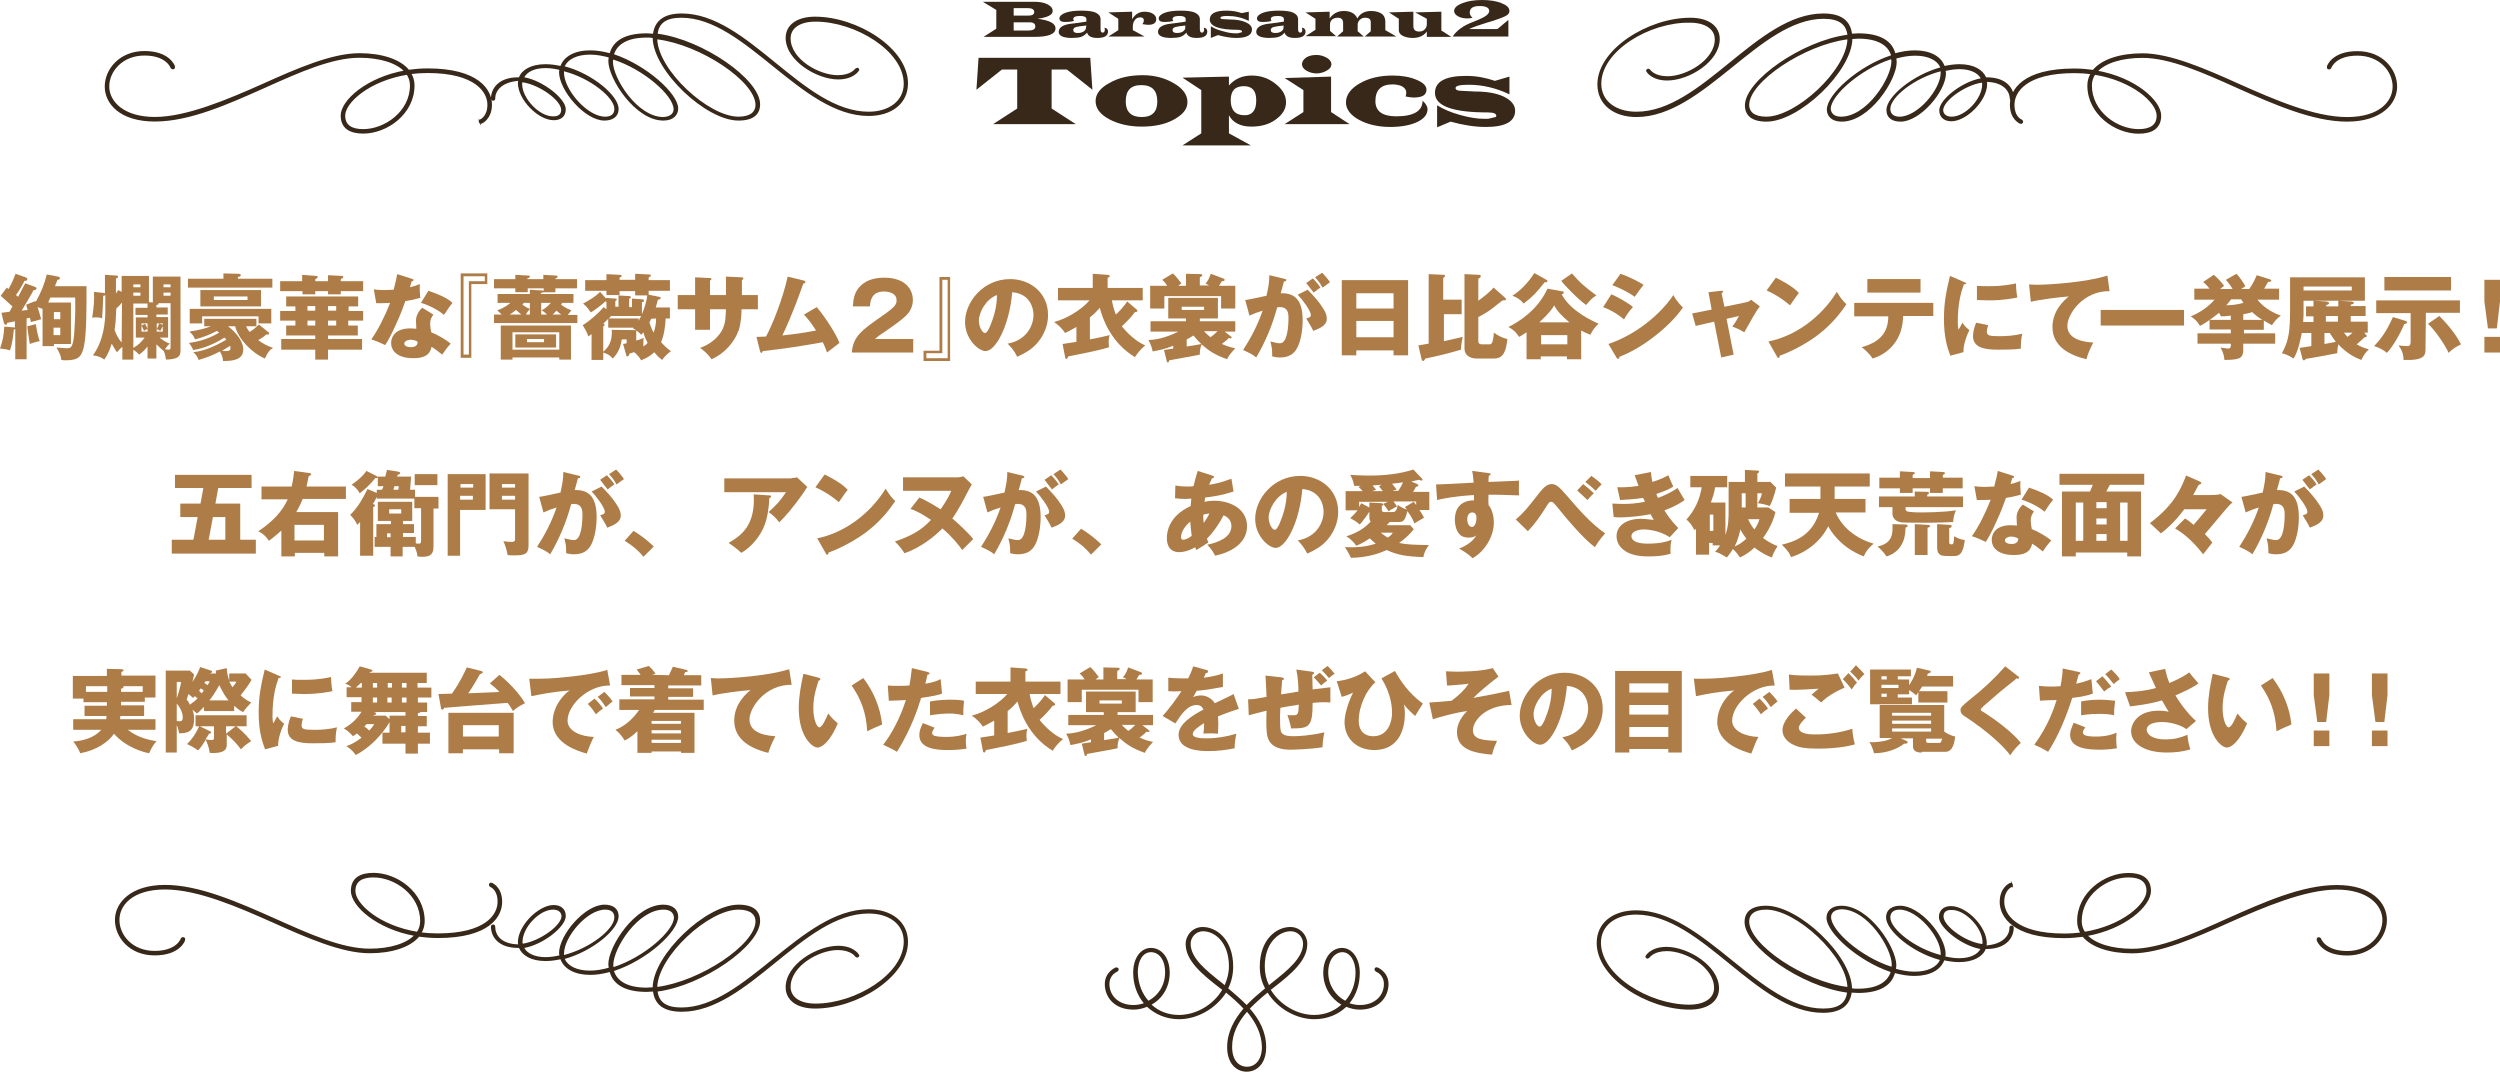<?xml version="1.0" encoding="UTF-8"?><svg id="a" xmlns="http://www.w3.org/2000/svg" viewBox="0 0 704.96 302.2"><defs><style>.b{fill:#372819;}.c{isolation:isolate;}.d{fill:#ad7c47;}.e{fill:none;stroke:#372819;stroke-miterlimit:10;stroke-width:.5px;}</style></defs><path class="b" d="m277.14.5h14.4c1.6,0,2.8.2,3.8.7s1.5,1.1,1.5,1.9c0,1.1-1.4,1.8-4.3,2.2,3.4.4,5.1,1.3,5.1,2.7,0,1.6-2,2.4-6,2.4h-14.3l3.6-2.3V2.8l-3.8-2.3h0Zm8.7,3.9h4.1c1.1,0,1.7-.3,1.7-1s-.6-1.1-1.7-1.1h-4.1v2.1Zm0,4.2h4.1c1.4,0,2-.4,2-1.1,0-.8-.5-1.2-1.5-1.2h-4.6v2.3Z"/><path class="b" d="m311.44,7.8c.7.1,1,.5,1,1.1,0,1.2-1,1.8-3,1.8-1.7,0-2.6-.5-2.9-1.5-.5.6-1.1,1-1.7,1.2s-1.5.3-2.6.3c-2.4,0-3.7-.6-3.7-1.7,0-1.2,1.1-2,3.4-2.3l.9-.1,3.5-.5v-.7c0-.6-.6-.9-1.7-.9-1.4,0-2,.3-2,.9,0,.1.1.3.2.5-.7.2-1.5.3-2.5.3s-1.6-.3-1.6-1c0-.6.6-1.2,1.7-1.6s2.6-.6,4.5-.6,3.3.2,4.1.6c.8.4,1.3,1,1.3,1.8v2.8c0,.7.2,1,.6,1s.6-.3.6-.9c0,0,0-.2-.1-.5h0Zm-5.1-.6l-1.8.2-.5.1c-.9.1-1.4.4-1.4,1,0,.5.4.8,1.2.8.7,0,1.2-.1,1.7-.4.4-.3.7-.6.7-1.1l.1-.6h0Z"/><path class="b" d="m312.54,3.5l6.7-.2v2.1c.9-1.4,2-2.1,3.5-2.1,1,0,1.8.2,2.4.6s.9.9.9,1.5c0,1.1-.8,1.6-2.3,1.6-.4,0-.9-.1-1.6-.2.3-.4.4-.7.4-1,0-.6-.3-.9-1-.9-.6,0-1.1.2-1.5.7s-.6,1.1-.6,1.8v1.1l3.3,1.8h-10.2l2.8-1.8v-3.2l-2.8-1.8h0Z"/><path class="b" d="m339.44,7.8c.7.1,1,.5,1,1.1,0,1.2-1,1.8-3,1.8-1.7,0-2.6-.5-2.9-1.5-.5.6-1.1,1-1.7,1.2s-1.5.3-2.6.3c-2.4,0-3.7-.6-3.7-1.7,0-1.2,1.1-2,3.4-2.3l.9-.1,3.5-.5v-.7c0-.6-.6-.9-1.7-.9-1.4,0-2,.3-2,.9,0,.1.1.3.2.5-.7.2-1.5.3-2.5.3s-1.6-.3-1.6-1c0-.6.6-1.2,1.7-1.6s2.6-.6,4.5-.6,3.3.2,4.1.6c.8.4,1.3,1,1.3,1.8v2.8c0,.7.2,1,.6,1s.6-.3.6-.9c0,0,0-.2-.1-.5h0Zm-5.2-.6l-1.7.2-.5.1c-.9.1-1.4.4-1.4,1,0,.5.4.8,1.2.8.7,0,1.2-.1,1.7-.4.4-.3.7-.6.7-1.1v-.6h0Z"/><path class="b" d="m352.14,3.3v2.6c-2-1-4-1.4-6.1-1.4-1.3,0-1.9.2-1.9.5s.3.4.8.4l2,.1c1.8,0,3.3.3,4.4.8s1.7,1.2,1.7,2c0,1.6-1.5,2.4-4.4,2.4-1.6,0-3.3-.3-5.2-.8l-2,.8v-3.3c.9.6,2.1,1.1,3.4,1.4,1.3.4,2.5.6,3.6.6h.6l1.1-.3c.1,0,.1-.1.1-.2,0-.3-.4-.5-1.3-.5-5.2,0-7.8-1-7.8-2.9,0-1.7,1.6-2.5,4.7-2.5,1.5,0,2.9.2,4.3.7l2-.4h0Z"/><path class="b" d="m367.14,7.8c.7.1,1,.5,1,1.1,0,1.2-1,1.8-3,1.8-1.7,0-2.6-.5-2.9-1.5-.5.6-1.1,1-1.7,1.2s-1.5.3-2.6.3c-2.4,0-3.7-.6-3.7-1.7,0-1.2,1.1-2,3.4-2.3l.9-.1,3.5-.5v-.7c0-.6-.6-.9-1.7-.9-1.4,0-2,.3-2,.9,0,.1.1.3.2.5-.7.2-1.5.3-2.5.3s-1.6-.3-1.6-1c0-.6.6-1.2,1.7-1.6s2.6-.6,4.5-.6,3.3.2,4.1.6c.8.4,1.3,1,1.3,1.8v2.8c0,.7.2,1,.6,1s.6-.3.6-.9c-.1,0-.1-.2-.1-.5h0Zm-5.2-.6l-1.7.2-.5.1c-.9.1-1.4.4-1.4,1,0,.5.4.8,1.2.8.7,0,1.2-.1,1.7-.4.4-.3.7-.6.7-1.1v-.6h0Z"/><path class="b" d="m374.94,3.3v1.9c1-1.4,2.3-2.1,4-2.1,1.9,0,3.2.7,3.8,2.1.8-1.4,2.1-2.1,3.9-2.1,1.3,0,2.3.3,3,.8s1,1.3,1,2.2v2.4l3.1,1.8h-8.9l1.7-1.5v-2.5c0-.9-.5-1.3-1.6-1.3-.6,0-1.1.2-1.5.6s-.6.8-.6,1.4v1.8l1.7,1.5h-7.5l1.7-1.5v-2.3c0-1-.5-1.5-1.5-1.5-.7,0-1.2.2-1.6.5-.4.4-.6.8-.6,1.4v1.8l1.7,1.5h-8.6l2.8-1.8v-3.1l-2.8-1.8s6.8-.2,6.8-.2Z"/><path class="b" d="m406.44,3.3v5.3l2.8,1.8h-6.9v-1.5c-.9,1.2-2.2,1.8-4,1.8-1.1,0-2-.2-2.8-.6-.8-.4-1.1-1-1.1-1.6v-3.2l-2.8-1.8,6.9-.2v3.9c0,.6.1,1,.4,1.3.2.2.6.4,1.2.4.7,0,1.2-.2,1.6-.6.4-.4.6-.9.6-1.5v-1.5l-3.3-1.8,7.4-.2h0Z"/><path class="b" d="m425.34,5.6v4.7h-15.7c1.1-1.7,3-3.1,5.7-4.1l1.7-.7c1.9-.8,2.9-1.6,2.9-2.4,0-.9-.9-1.4-2.7-1.4-1.9,0-2.8.6-2.8,1.9,0,.5.3,1,.8,1.4-.4.1-.9.2-1.3.2-1.2,0-2.1-.2-2.8-.6-.7-.4-1.1-.9-1.1-1.5,0-.9.8-1.6,2.3-2.2s3.4-.9,5.6-.9,4,.3,5.5.9c1.5.6,2.2,1.3,2.2,2.2,0,.5-.3,1-.9,1.3-.6.4-1.8.8-3.5,1.4l-2,.6c-2,.6-3.7,1.2-5,1.8h8l3.1-2.6h0Z"/><path class="b" d="m307.44,16.3l.6,9-7.2-5.7h-4.3v11l6.8,4.4h-23.3l6.8-4.4v-11h-4.3l-7.2,5.7.6-9s31.5,0,31.5,0Z"/><path class="b" d="m322.24,21.2c3.3,0,6.3.8,8.8,2.3,2.6,1.5,3.8,3.3,3.8,5.3s-1.3,3.5-3.8,4.9-5.6,2-9.1,2-6.6-.7-9.2-2.1-3.8-3.1-3.8-5.1,1.3-3.7,3.9-5.1c2.6-1.5,5.7-2.2,9.4-2.2h0Zm-.4,2.8c-3,0-4.4,1.5-4.4,4.6,0,2.9,1.5,4.4,4.5,4.4s4.4-1.5,4.4-4.4c0-3.1-1.5-4.6-4.5-4.6Z"/><path class="b" d="m333.44,21.9l13.1-.3v2.5c1.7-1.9,3.8-2.8,6.4-2.8s4.8.8,6.7,2.3,3,3.2,3,5.2-1,3.5-2.9,4.9-4.2,2-6.9,2c-3,0-5.2-1.1-6.3-3.2v5.1l6.2,3.4h-19.3l5.3-3.4v-12.2l-5.3-3.5h0Zm17.3,2.4c-2.5,0-3.7,1.3-3.7,4s1.3,4.2,3.9,4.2c2.2,0,3.3-1.4,3.3-4.2s-1.2-4-3.5-4h0Z"/><path class="b" d="m375.34,21.6v10l5.2,3.4h-18.3l5.3-3.4v-6.2l-5.3-3.4,13.1-.4h0Zm-4.1-6.1c1.1,0,2,.3,2.9.8s1.3,1.2,1.3,1.8c0,.7-.4,1.3-1.3,1.8s-1.8.8-2.9.8-2-.3-2.9-.8c-.8-.5-1.2-1.1-1.2-1.8s.4-1.3,1.2-1.9c.8-.5,1.8-.7,2.9-.7Z"/><path class="b" d="m401.14,28.4c.9.8,1.4,1.6,1.4,2.4,0,1.5-1,2.7-2.9,3.6s-4.5,1.4-7.6,1.4c-3.4,0-6.4-.7-8.8-2s-3.7-3-3.7-4.9c0-2.1,1.3-3.9,3.9-5.4s5.7-2.2,9.3-2.2c2.6,0,4.8.4,6.7,1.2s2.8,1.7,2.8,2.8c0,1.5-1.2,2.2-3.6,2.2-.6,0-1.4-.1-2.3-.3.2-.5.2-.9.2-1.2,0-.6-.4-1.2-1.1-1.6s-1.7-.6-2.8-.6c-3.2,0-4.8,1.6-4.8,4.7,0,2.9,2,4.3,5.9,4.3,4.9,0,7.4-1.5,7.4-4.4Z"/><path class="b" d="m425.64,21.6v5c-3.8-1.8-7.6-2.7-11.5-2.7-2.5,0-3.7.3-3.7.9,0,.5.5.8,1.5.8l3.9.2c3.5,0,6.3.5,8.3,1.5s3.1,2.3,3.1,3.9c0,3.1-2.8,4.6-8.3,4.6-3,0-6.3-.5-9.9-1.5l-3.8,1.6v-6.2c1.8,1.1,3.9,2,6.4,2.7s4.8,1.1,6.8,1.1h1.2l2.1-.5c.1-.1.2-.2.2-.3,0-.7-.8-1-2.5-1-9.8,0-14.8-1.8-14.8-5.5,0-3.2,2.9-4.8,8.8-4.8,2.8,0,5.5.5,8.1,1.4l4.1-1.2h0Z"/><path class="d" d="m16.4,78c.3.1.5.2.5.4,0,.4-.4.5-.7.5-.1.3-.6,1.5-.7,1.8h8.9c0,5.9,0,13.6-.7,16.8-.6,2.8-1.3,4.1-5.1,4.1-.5,0-.8,0-1.3-.1-.1-1.2-.6-2.2-1.4-3.5.4,0,2.5.2,2.8.2,1.3,0,2,0,2.3-5.3.1-1.5.3-4.9.2-9h-7c-.4.8-.5,1.1-.6,1.4h6.4v11.7h-4.8v.6h-3.2v-10.5c-.5-.2-1.1-.4-1.4-.5.3.9.9,3,1,3.4-.3.1-2.3.7-2.9.8-.1-.6-.2-1-.3-1.2l-.9.2v11.5h-3.2v-8.5c-.1.1-.2.1-.4.1-.1,1.1-.4,4-1.1,5.9-.5-.2-2-.5-2.8-.5.8-2.3,1.1-4,1.2-6.2l2.6.2c.2,0,.3.1.4.1v-1.8c-.3.1-1.9.4-2.1.4-.1.2-.2.6-.5.6-.2,0-.4-.3-.5-.5l-.7-2.9c.7-.1,1.9-.2,2.3-.3l.8-1.5c-1.5-1.4-2-1.8-3.3-3l1.7-2.3c.2.13.37.27.5.4.9-1.6,1.2-2.3,2-4.3l2.8,1c.3.1.5.3.5.5,0,.5-.5.5-.8.5-.8,1.6-1.7,3.1-2.4,4,.2.2.4.3.6.5,1.1-2.1,1.7-3.2,2-3.8l2.8,1c.2.1.4.2.4.4,0,.4-.4.5-.8.5-.2.3-.3.4-.4.7-.5.9-1.2,2.1-3,5.1l1.7-.2c-.2-.6-.3-.9-.4-1.5l2.6-1,.1.2c1.4-2.5,2.4-4.9,3.1-7.7l3.2.6h0Zm-6.3,13.4c.4,2.6.7,3.6,1.1,4.8-.7.1-2.1.5-2.8.8,0-.2-.6-3.6-.7-5,0,0,2.4-.6,2.4-.6Zm6.9-1.4v-2h-1.8v2h1.8Zm-1.9,2.4v2.1h1.9v-2.1h-1.9Z"/><path class="d" d="m43.1,85.3v-7.3h7.8v20.7c0,1.6-.3,2.6-4.1,2.7-.1-.5-.2-1.5-.6-2.4-.8-.6-1.6-1.5-2.1-1.9v4h-2.5v-3.4c-1,1.3-1.8,1.9-2.4,2.3-.8-.9-1.2-1.1-1.6-1.4v2.8h-3.1v-3.6c-.5.4-.8.7-1.5,1.5-.3-.3-.6-.8-1.5-2.4-.2.6-.8,2.7-2.1,4.5-.7-.5-1.4-1-3.2-1.2,3.1-4.2,3.5-9.7,3.5-12.5v-4.5c-.2.2-.4.2-.6.2,0,1.5-.2,4.8-.3,6.4-.4-.2-.8-.3-1.8-.3-.4,0-.7,0-1,.1.5-3.2.6-5.2.5-7.3l2.7.3c.2,0,.3.1.4.1v-5.2l3.2.2c.3,0,.5.2.5.3,0,.2-.2.5-.6.5v4.3c.2-.4.4-.6.6-1l1,.5v-4.5h7.7v7.4s1.1.1,1.1.1Zm-8.7,0c-.3.4-.6.8-1.6,1.7-.1,2.5-.2,4.3-.5,6,.5,1.4,1,2.4,2,3.6l.1-11.3h0Zm3.2-4.3h2v-.8h-2v.8Zm2,1.5h-2v.9h2v-.9Zm2,4.3v-1.2h-4v12.5c1.4-.8,2.2-1.6,3.2-2.9h-2.5v-5.7h3.3v-.7h-3.4v-2s3.4,0,3.4,0Zm0,6.7v-2.3h-1.7v2.3h1.7Zm-.7-2.2c.4.7.6,1.2.7,1.4-.3.2-.6.3-1,.6-.3-.7-.4-1-.7-1.5l1-.5Zm6.5-1.9v5.8h-2.4c.9.7,1.9,1.4,2.9,1.7-.5.4-.7.6-1.4,1.6.3,0,.7.1,1,.1.5,0,.6-.1.6-.8v-12.3h-3.4c.1.4-.2.4-.6.5v.7h3.2v2h-3.2v.7h3.3Zm-1.5,1.8h-1.7v2.3h1.7v-1.4h-.1c-.1.3-.4.9-.6,1.2-.3-.2-.5-.3-1-.5.3-.6.5-1,.7-1.6l1,.4s0-.4,0-.4Zm2.2-10.2v-.8h-2v.8h2Zm-2,1.5v.9h2v-.9h-2Z"/><path class="d" d="m63,77.1l4.1.1c.3,0,.8,0,.8.4,0,.3-.3.4-.8.5v.5h9.7v2.5h-23.8v-2.5h10s0-1.5,0-1.5Zm-5.4,14.9v-2.1h14.7v2.1h-2.9c.3.7.7,1.3,1,1.6.8-.5,1.5-1,2.6-2.1l2.7,2.2c.2.1.2.2.2.4s-.2.3-.8.2c-.4.4-1.2,1-2.3,1.6,1.2.9,2.6,1.7,4.2,2.2-.9.5-1.5,1.2-2.3,3-3.9-1.7-7.5-5.6-8.4-9.1h-2c3,2.3,4.3,4.8,4.3,6.5,0,2.9-2.7,3.3-5.7,3.3-.1-1-.3-1.7-.9-2.7-1.3.7-2.9,1.5-6,2.4-.3-.9-.7-1.5-1.5-2.2,3-.3,5.8-1.5,9.3-3.5-.2-.3-.3-.4-.5-.6-2.1,1.3-5.4,3-8.8,3.5-.5-1-.5-1.1-1.2-2,4.7-.6,7.6-2.4,8.5-2.9-.2-.2-.4-.3-.6-.5-2.5,1.3-4.3,1.9-6.2,2.4-.4-1-.8-1.5-1.6-2.2,2.6-.4,4.3-.8,6.1-1.5h-1.9,0Zm18.9-.8h-3.6v-2h-15.9v2h-3.5v-4.1h23v4.1Zm-20-4.8v-4.6h17.1v4.6h-17.1Zm13.3-2.8h-9.5v1h9.5v-1Zm-5.9,15.4c.8,0,1.1-.3,1.1-.8,0-.3-.1-.6-.1-.7-.6.4-1.3.8-2.3,1.4.5.1,1.1.1,1.3.1Z"/><path class="d" d="m92.5,79.3v-1.7l3.8.2c.2,0,.5,0,.5.3,0,.2-.1.3-.7.6v.6h6.3v2.8h-6.3v.9h-3.6v-.9h-3.6v.9h-3.6v-.9h-6.3v-2.8h6.2v-1.8l3.9.3c.2,0,.5.1.5.3,0,.3-.3.4-.7.6v.6s3.6,0,3.6,0Zm5.7,8.4h4.2v2.7h-4.2v1.4h2.7v2.8h-8.4v1h9.6v3h-9.6v2.8h-3.6v-2.8h-9.6v-3h9.6v-1h-8.2v-2.8h2.6v-1.4h-4.3v-2.7h4.3v-1.3h-2.6v-2.8h20.3v2.8h-2.7v1.3h-.1Zm-9.3-1.4h-2.2v1.3h2.2v-1.3Zm0,4.1h-2.2v1.4h2.2v-1.4Zm5.9-4.1h-2.3v1.3h2.3v-1.3Zm0,4.1h-2.3v1.4h2.3v-1.4Z"/><path class="d" d="m105.4,81.6c.8.1,1.5.2,2.9.2.8,0,1.5-.1,2.7-.1.6-2.2.8-3.3,1-4.4l4.1,1.3c.4.1.5.2.5.4,0,.3-.4.3-.5.3-.1.2-.4,1.4-.5,1.7,1.3-.3,2.1-.6,2.8-.9-.1,1.1,0,2.8.1,3.9-1.8.5-3.3.8-4.2.9-.4,1.1-1.2,3.5-2.7,6.7-1.4,3.1-2.3,4.7-3,5.7-1.2-.6-2.6-1.2-3.9-1.6,1.8-2.5,3.8-6.4,5.3-10.3-.6.1-3.1.1-3.9.1,0,0-.7-3.9-.7-3.9Zm16.8,7.1c-.6.9-.9,1.5-.9,2.5,0,.9.2,2.1.3,2.5,1.6.6,4.2,2.1,5.5,3.2-.9.9-2.1,2.6-2.4,3.1-2-1.6-2.2-1.7-3-2.2-.5,2.4-2.2,3.2-5.2,3.2-4.1,0-6.2-1.8-6.2-4.3,0-.5.1-4.1,5.4-4.1.7,0,1.2.1,1.7.1,0-.2-.1-2.1-.1-2.3,0-1.7,1.2-3.2,1.8-3.6,0,0,3.1,1.9,3.1,1.9Zm-6.5,7.1c-.7,0-1.7.4-1.7,1.1,0,.6.8,1,1.8,1,1.8,0,1.9-.9,2-1.5-.5-.4-1.3-.6-2.1-.6Zm5.1-13.8c4.1,1.4,5.7,2.4,6.8,3.4-.9,1.1-1.9,2.6-2.4,3.4-1.5-1.3-4.1-2.7-6.5-3.4l2.1-3.4Z"/><path class="d" d="m137.41,80.1h-4.5v20.8h-3v-23.8h7.5v3Zm-.7-2.2h-6v22.1h1.5v-20.7h4.5s0-1.4,0-1.4Z"/><path class="d" d="m162.81,88.7v2.4h-23.5v-2.4h2.2c-.4-.3-.7-.7-1.3-1.2,1.9-.6,3.4-1.8,3.7-2.1h-3.6v-2.5h9.1v-1.2l3.4.2c.2,0,.3,0,.5.1v-.7h-4.5v1.1h-3.5v-1.1h-6v-2.6h6v-1.2l3.7.2c.1,0,.4,0,.4.3s-.4.4-.7.5v.2h4.5v-1.2l3.6.2c.2,0,.4.1.4.3,0,.3-.2.4-.6.5v.2h6.1v2.6h-6.1v1.1h-3.4c-.1.1-.2.1-.7.2v.3h9.2v2.5h-3.2c-.1.2-.2.3-.3.5.2.2,1.5,1.1,2.9,1.6-.2.2-.8,1.1-1,1.3h2.7v-.1h0Zm-18.3,12.1v.6h-3.3v-9.6h19.8v9.6h-3.3v-.6h-13.2Zm2.5-12.1c-.2-.2-1-.9-1.5-1.3-.4.3-.8.7-1.8,1.3h3.3Zm10.7,9.9v-4.9h-13.2v4.9h13.2Zm-.9-4.3v3.7h-11.5v-3.7h11.5Zm-7.4-5.6v-3.3h-1.7c-.1.1-.3.4-.4.5.7.5,1.1.8,2.1,1.2-.6.8-.9,1.1-1.1,1.6h1.1,0Zm-.8,6.9v.9h4.8v-.9h-4.8Zm5.7-6.9c-.2-.2-1.3-1.1-1.6-1.2,1.4-.7,2.3-1.7,2.6-2.1h-2.7v3.3s1.7,0,1.7,0Zm4,0c-.6-.4-.7-.5-1.4-1.1-.6.7-.9.9-1.1,1.1h2.5Z"/><path class="d" d="m175.71,97c.4-.1.6-.1,1-.2v-1.1h-1.4c-.4,3.1-1.7,4.5-2.5,5.4-.9-1-1.5-1.3-2.7-1.7v2.1h-3.3v-7.3c-.2.1-.8.6-.9.7-.4-1.4-1.4-2.8-1.6-3.2,2.1-1.3,4.5-3.4,5.9-5.1l.8.6v-2.1c-.1,0-.2-.1-.3-.1-1.1,1-2.9,2.4-4.1,3.1-1.2-1.7-1.6-2-2.2-2.5,1.4-.7,3.6-2,4.8-3.3l1.7,1.9v-.2l2.6.2c.3,0,.4,0,.4.3,0,.2-.3.3-.4.4v1.6h.9v-3.2l3,.2c.3,0,.5.1.5.3,0,.3-.4.4-.5.4v2.4h.8v-2.4l2.8.2c.3,0,.6.1.6.4s-.4.4-.6.4v3.4c.8-1.8,1.4-4,1.5-5.3h-3.4v-1.2h-4.4v1.1h-3.7v-1.2h-6v-3h6v-1.7l3.8.2c.2,0,.5.1.5.3s-.3.4-.6.5v.6h4.4v-1.7l4,.2c.2,0,.4,0,.4.3s-.3.4-.6.5v.8h6v3h-6v1.1l3,.6c.2.1.4.1.4.3,0,.4-.5.5-.8.5-.2,1-.5,1.7-.6,2.2h4v3.1h-1.2c-.1,2-.4,4.6-1.3,6.7.4.4,1.6,1.8,2.8,2.5-.7.5-2,1.7-2.5,2.5-1.2-.9-2-1.9-2.2-2.2-.6.6-1.7,1.5-3.7,2.3-.6-1.1-1.8-2.2-2-2.3-.6.2-.9.3-1.3.4-.1.4-.2.8-.6.8-.2,0-.3-.1-.3-.3l-.9-3.2h0Zm3.7-3.9c-.4-.2-.5-.3-.9-.5,0-.1.1-.1.1-.2h-7.1v-2.5c-.7.7-.9.9-1.4,1.4.2.1.4.1.4.3s-.2.3-.4.4v7.2c1.3-1.2,2.6-2.6,2.4-6.2l6.9.1h0Zm.6-2.6c.1-.2.5-.8.8-1.4h-8.5c-.2.3-.4.4-.6.7h8.4l-.1.7h0Zm-.5,5.5c.8-.2,1.3-.4,2-.7-.1.7-.1.9-.1,2.4.6-.4,1-.7,1.2-1-.4-.8-.8-1.6-1.2-3-.3.4-.4.5-.6.7-.3-.3-.6-.7-1.4-1.2v2.8s.1,0,.1,0Zm4.1-6.1c-.2.5-.3.7-.5,1,.4,1.2.7,2,1.2,2.9.5-1.4.7-2.6.7-4l-1.4.1h0Z"/><path class="d" d="m204.81,78l4.4.2c.2,0,.4.1.4.3,0,.3-.3.4-.4.5v4.2h4.5v4h-4.6c-.1,3.9-.6,5.2-.8,5.9-1.2,3.4-4.1,6.7-7.7,8.2-1-1.6-2.5-2.7-3.2-3.2,4.5-1.6,6.1-4.7,6.4-5.4.8-1.7.8-3.4.9-5.5h-4.5v5.8h-4.2v-5.8h-4.9v-4h4.9v-5l4.1.2c.2,0,.5,0,.5.3,0,.2-.2.3-.4.4v4.1h4.5v-5.2h.1Z"/><path class="d" d="m230.31,86.6c2.7,3.2,5.6,7.9,6.4,10.1-1.2.9-2.6,2-3.5,2.7-.3-.8-.6-1.7-1.2-2.9-6.1,1.1-9.9,1.7-16.9,2.5-.1.2-.2.5-.4.5-.3,0-.3-.3-.4-.5l-1-4c1.2,0,1.9-.1,2.7-.1,1.9-3.5,4.8-10.9,6.1-16.9l4.5,1.1c.2.1.5.1.5.4,0,.4-.4.4-.6.5-.4,1.1-2.2,6.1-2.7,7.2-.4,1.1-1.9,4.7-3.2,7.4,2.5-.3,5.5-.6,9.5-1.4-1-1.6-2.1-3.1-3.4-4.5l3.6-2.1h0Z"/><path class="d" d="m257.61,99.4h-17.4c.3-4.5,2.9-6.4,8.4-10.2,4.2-2.9,4.2-3.5,4.2-4.6,0-1.9-2.1-2.4-3.5-2.4-3.5,0-3.9,2.5-4,4.2h-4.8c.1-1.6.2-3.4,1.6-5.2,1.7-2.1,4.3-2.9,7.2-2.9,6,0,8.1,3.3,8.1,6.3,0,1.7-.7,2.9-1.2,3.6-1.3,1.8-6.6,5.2-6.8,5.4-1.7,1.1-2,1.4-2.7,2h10.8v3.8s.1,0,.1,0Z"/><path class="d" d="m260.42,98.9h4.5v-20.8h3v23.7h-7.5s0-2.9,0-2.9Zm.8,2.1h6v-22.1h-1.5v20.7h-4.5v1.4Z"/><path class="d" d="m284.13,96.9c5.6-1,7.3-5.4,7.3-8.1,0-2.1-1.1-6-6-6.4-.8,9.5-4.7,16.6-7.5,16.6-2,0-5.8-3.4-5.8-8.2,0-5.6,5.1-12.1,12.7-12.1,5.7,0,10.7,3.9,10.7,10.1,0,1.2-.1,4.5-3.1,8-1.6,1.8-3.4,2.8-5.6,3.8-.8-1.6-1.4-2.4-2.7-3.7Zm-8.1-6.5c0,2,1.1,3.5,1.7,3.5s1.1-1.2,1.4-1.8c1.1-2.6,2-5.6,2-8.9-3.1,1.1-5.1,4.9-5.1,7.2Z"/><path class="d" d="m320.53,87.3c.1.1.2.2.2.3,0,.4-.5.4-.7.4-1.1,1.5-2.4,2.8-3.7,4,1.5,1.9,4,4.3,6.6,5.4-1.4,1.2-2.2,2.2-2.9,3.3-7-4.2-9.3-11.4-9.9-13.9-.6.7-1.5,1.7-2.8,2.7v6.2c1.7-.3,4.4-.9,5.6-1.2-.2.5-.3.9-.3,2.2,0,.5.1.8.1,1.2-3.1,1-8,1.9-11.5,2.6-.2.5-.3.7-.5.7-.3,0-.4-.4-.4-.6l-.7-3.6c1.9-.3,2.1-.3,3.9-.6v-4.2c-1.5.9-2.4,1.3-3.2,1.7-.6-1-1.9-2.3-3.1-3.1,3.5-.9,7.7-3.4,10-6.1h-8.9v-3.5h9.8v-4l4.2.3c.2,0,.6.1.6.4,0,.2-.2.3-.6.4v2.9h9.9v3.5h-8.7c.3,1.8.8,3.1,1.1,4,.2-.1,2.4-2.3,3.2-3.7l2.7,2.3h0Z"/><path class="d" d="m347.13,94.9c.1.1.2.1.2.2,0,.2-.1.3-.4.3-.1,0-.2,0-.4-.1-.5.5-.7.7-2,1.7,1.6.7,2.7,1,3.8,1.2-1.7,1.8-2.1,2.6-2.3,3.1-3.4-1.2-5.2-2.4-7.2-4.2-.4,1.1-.5,1.7-.5,2.9-1.2.3-7.2,1.3-8.6,1.6-.1.3-.2.6-.4.6s-.3-.1-.3-.3l-.8-3.2c.4-.1,2-.3,2.6-.4v-.8c-2.2.9-4.1,1.3-5.8,1.6-.1-.4-.3-1.7-1.2-3.2,1.7-.1,4.4-.4,8.5-2.4h-7.9v-2.9h10v-.8h-5v-5.8h14v5.8h-5.1v.8h10v2.9h-3l1.8,1.4h0Zm-12.7-14.5v-3.2l4.2.1c.2,0,.4.1.4.3s-.3.4-.7.6v2.3h2.6c-.4-.3-.6-.4-1-.5.5-.6,1-1.3,1.5-2.8l3.7,1.4c.1.1.2.2.2.3,0,.4-.5.4-.8.4-.2.3-.2.4-.8,1.3h4.6v6.4h-4v-3.5h-16v3.5h-4v-6.4h4.8c-.6-1-.9-1.2-1.4-1.7l3-1.8c.8.7,1.8,2,2.4,2.8-.6.5-.7.5-.9.7h2.2v-.2h0Zm-1.2,6.1v.9h6.3v-.9h-6.3Zm1.4,11.2c1.3-.2,3.4-.5,4.1-.7-.7-.7-1.4-1.4-2.2-2.4-.2.1-1.2.8-1.9,1.1v2Zm4.9-4.3c.4.5,1,1,1.8,1.7.6-.4,1.3-1,2-1.7h-3.8Z"/><path class="d" d="m362.13,78.6c.5.1.6.2.6.4,0,.3-.3.3-.7.4-.1.5-.7,2.7-.9,3.3,4.6-.2,6.2,2.7,6.2,7.7,0,.4,0,6-2.2,8.7-.6.7-1.7,1.7-4.2,1.7-1.1,0-1.7-.2-2.2-.3,0-1.9,0-2.2-.5-4.2,1.6.4,2.2.5,2.7.5,2.1,0,2.4-4.7,2.4-7.3,0-1-.1-2.9-2.4-2.9-.3,0-.5,0-.8.1-1.3,4.9-3.3,9.7-5.9,14.1-.8-.7-1.7-1.2-3.7-2.1,2.1-3.2,4.2-7.2,5.5-11.1-1.6.5-2.4.8-3.7,1.4l-1.2-4.4c1-.1,2.2-.4,6-1.2.5-2.3.8-3.7.8-5.8l4.2,1h0Zm6.6,3.1c1.6,1.6,3.2,3.4,4.2,5,1,1.5,1.2,2.3,1.2,3.2,0,2-2.3,2.8-3.8,3.4-.6-1.3-1.6-2.8-2-3.5,1-.3,1.3-.4,1.3-1,0-1.2-2.5-4.5-3.7-5.7l2.8-1.4Zm1.5-3.2c1.1,1.2,1.6,1.8,2.1,2.6-.6.4-.7.5-1.9,1.4-.3-.3-1.6-2.1-2.1-2.7l1.9-1.3Zm2.6-1.6c1.4,1.5,1.9,2.2,2.2,2.7-.6.4-1.5,1.1-2.1,1.5-.7-1.3-1.2-1.9-2.1-2.9,0,0,2-1.3,2-1.3Z"/><path class="d" d="m382.46,98.8v1.4h-4.1v-21.2h18.7v21.2h-4.1v-1.4s-10.5,0-10.5,0Zm10.5-11.8v-4.3h-10.5v4.3h10.5Zm0,8.1v-4.6h-10.5v4.6h10.5Z"/><path class="d" d="m412.16,84.6v4h-5v7.6c1.1-.2,4-.9,5.3-1.2-.2.8-.5,2.7-.5,3.6-2.4.7-4.7,1.4-10,2.5-.3.4-.4.7-.7.7-.2,0-.3-.3-.4-.5l-.9-3.9,2.9-.5v-19.6l4.3.2c.2,0,.3.1.3.3,0,.3-.4.5-.5.6v6.1h5.2v.1h0Zm12.3-.6c.1.1.2.3.2.4,0,.3-.3.3-.9.3-.5.3-2.6,2-3,2.3-1.2.9-2.5,1.7-3.9,2.4v6.8c0,.8.6.9,1,.9h2c.7,0,1.1,0,1.4-3.3.8.6,2,1.4,3.8,1.8-.4,3.5-1.1,5.5-3.8,5.5h-4.9c-.9,0-3.4-.3-3.4-2.9v-20.9l4.1.2c.3,0,.5.1.5.4s-.3.5-.7.7v6.2c1-.7,3.2-2.4,4.3-3.7,0,0,3.3,2.9,3.3,2.9Z"/><path class="d" d="m440.76,82.2c.2,0,.2.2.2.3,0,.2-.2.4-.6.5,2.5,4.7,8.5,7.4,10.4,8.3-1.2,1.1-1.7,1.9-2.3,3.1-1-.4-1.7-.7-2.6-1.2v8.1h-4v-.8h-7.4v.8h-4v-7.6c-1,.7-1.6,1-2.1,1.3-1-1.5-1.5-1.9-3-2.8,3-1.5,8.2-4.7,11-10.8,0,0,4.4.8,4.4.8Zm-4.7-3.3c.2.1.3.2.3.4,0,.3-.3.3-.8.3-2.2,2.8-3.3,4-5.9,6-1-1.2-2-1.8-3.2-2.2,3.5-2.2,5.6-5.5,6.2-6.4,0,0,3.4,1.9,3.4,1.9Zm6.5,12c-1.7-1.4-3.4-3-4.3-4.8-.5.9-1.2,2-4.2,4.8h8.5Zm-.6,6.2v-2.6h-7.4v2.6h7.4Zm1.3-20c2.4,2.8,3.8,3.9,6.9,6.2-1.2.7-1.8,1.4-2.9,2.7-2.4-1.7-6.4-5.9-7-6.8,0,0,3-2.1,3-2.1Z"/><path class="d" d="m454.36,83c2,.8,5.2,2.7,6.1,3.6-1,1-2.2,2.8-2.5,3.5-2.2-1.9-4.3-2.9-5.9-3.5l2.3-3.6Zm-.8,14c8.2-2.8,14.9-8.7,18.3-13.8.9,1.8,2.5,3.3,2.7,3.5-3.3,4.9-11,11.3-17.9,13.9,0,.2-.1.6-.4.6-.2,0-.3-.3-.4-.3l-2.3-3.9h0Zm3.4-19.8c2.7,1,4.3,1.8,6.5,3.1-.5.6-2.1,2.8-2.5,3.4-1.9-1.4-4.1-2.4-6.3-3.3l2.3-3.2Z"/><path class="d" d="m481.76,82.4l3.6-.4c.2,0,.5-.1.5.2,0,.2-.2.4-.4.5l.8,3.8,6.3-1.3c.4-.1.9-.3,1.2-.7l2.5,1.9c-1.1,1.3-2.5,4-4.4,7.3-1.1-.7-2.9-1.5-3.4-1.6,1-1.3,1.2-1.7,1.9-3l-3.5.8,2,10.1-3.5.8-2-10.1-5.2,1.2-1-3.5,5.5-1.1-.9-4.9h0Z"/><path class="d" d="m500.76,78.3c4.4,2.2,5.7,3.5,6.5,4.3-.6.8-.8,1-2.5,3.5-2.8-2.4-5.3-3.6-6.6-4.2,0,0,2.6-3.6,2.6-3.6Zm-2.1,18c7.4-1.5,14.7-6.6,19.3-14,1.1,1.8,1.6,2.4,2.7,3.5-1.5,2.2-3.9,5.5-8.1,8.7-2.4,1.8-6.5,4.3-10.7,5.8,0,.3-.1.6-.4.6-.2,0-.3-.1-.4-.4l-2.4-4.2h0Z"/><path class="d" d="m522.86,89.1v-3.7h22.3v3.7h-8.5c-.1,2.8-.7,5.7-2.9,8.3-.8.9-2.5,2.7-5.7,3.7-.8-1.2-2-2.4-3.1-3.2,5.9-1.6,7.5-4.9,7.5-8.7h-9.6v-.1Zm18.7-10.4v3.8h-15v-3.8h15Z"/><path class="d" d="m553.76,79.5c.5.2.7.3.7.4,0,.2-.5.3-.7.3-.8,2.3-1.7,5.3-1.7,10.7,0,1.1.1,1.4.2,2.1.2-.3.8-1.4,1.1-2,.8,1.2,1.6,1.8,2,2.1-.7,1.2-1.8,4.2-1.7,6.2l-3.7,1c-.9-2.4-1.8-5.3-1.8-10.4,0-4.7.7-7.9,1.7-12.1,0,0,3.9,1.7,3.9,1.7Zm6.9,12.2c-.2.4-.4,1.3-.4,1.8,0,1.1.6,1.3,3.6,1.3,1.7,0,4-.1,6.4-.7-.5,1.9-.4,3.9-.4,4.2-1.8.3-4.7.3-6.6.3-3.9,0-6.9-.7-6.9-3.8,0-.3,0-1.8.9-3.8l3.4.7Zm-3.2-11.1c.8.1,1.8.1,3.4.1,4.3,0,6.7-.6,7.6-.8,0,.4.1,2.7.4,4-1.1.2-3.8.8-8,.8-1.5,0-2.5-.1-3.4-.1v-4Z"/><path class="d" d="m594.86,82.1c-7.4-.1-11.9,6.4-11.9,9.8,0,4.3,5.9,4.6,7.3,4.7-1.2,2.3-1.7,3.8-1.9,4.7-4.6-1.1-9.6-3.5-9.6-9.1,0-4.8,3.6-7.8,4.6-8.6-2,.1-8.4.9-10.7,1.5l-.5-4.9c.6,0,1.1.1,2,.1,3.8,0,14.2-.7,20.1-2.6l.6,4.4h0Z"/><path class="d" d="m615.86,87.4v4.4h-23.5v-4.4h23.5Z"/><path class="d" d="m632.56,94h9v2.9h-9v1.9c0,1.8-1,2.2-1.4,2.3-.5.2-1.7.4-3.9.4-.1-.9-.2-1.9-1.1-3.5,1.6.2,1.8.3,2,.3.6,0,1-.1.9-1.4h-9.4v-2.9h9.4v-1.1h-6v-2.7h6v-1.2c-1.6.2-2.1.2-2.8.2-.1-.2-.5-.9-.5-1-.4.3-3.2,2.6-5.4,3.7-.7-1.2-1.5-2-2.6-2.7,2.8-1.1,5.3-3,6.7-4.7h-5.7v-3.1h4.3c-.1-.2-.9-1.1-1.8-1.9l3-2c1,.8,2.1,2,2.9,3.1-.5.4-.8.6-1.1.9h3.5c-.1-.2-.9-1.5-1.9-2.6l3-1.7c.8.8,2,2.6,2.5,3.5-.2.2-.9.6-1.2.8h2.3c1.2-1.7,1.8-3.2,2.1-3.9l3.5,1.1c.3.1.6.2.6.4,0,.3-.4.4-.9.4-.2.4-.8,1.3-1.1,1.9h4.2v3.1h-6.1c.4.5,2.3,3,6.6,4.5-1,.7-1.8,1.6-2.5,2.7-.7-.4-1.3-.7-2.3-1.3v2.6h-5.6v1h-.2Zm-3.4-9.6c-.5.7-.9,1.1-1.4,1.7,2-.1,3-.2,4.9-.7-.3-.3-.4-.6-.7-1h-2.8Zm3.4,5.8h5.4c-1-.6-1.8-1.2-2.9-2.2-.8.3-1.7.5-2.5.6v1.6Z"/><path class="d" d="m667.16,94.4c.2.1.2.2.2.4,0,.3-.3.3-.6.3-.6.6-.7.7-2.2,2,1.2.7,2.2,1.1,3.4,1.4-1.1,1.1-1.6,1.9-2.1,3-1.1-.4-3.8-1.5-6.5-4.4-.1.4-.3,1.7-.3,2.5-2.1.4-6.8,1.3-8.9,1.6-.1.2-.2.4-.5.4s-.3-.2-.4-.4l-.8-3.1c.5-.1,2.8-.4,3.3-.5v-3.7h-2.7c-.2,1-.9,5-2.3,7.2-1.7-1.1-2.6-1.3-3.3-1.5.4-.8,1.4-2.4,1.9-5.3.3-1.6.4-4.4.4-6.2v-9.9h21.1v6.6h-17.3v4c0,.3-.1,1.5-.1,2h2.9v-1.6h-2.1v-2.8h2.1v-1.6l3.4.2c.2,0,1,.1,1,.5,0,.1-.1.4-.8.5v.4h3.4v-1.6l3.4.2c.2,0,1,.1,1,.4,0,.2-.2.4-.9.5v.4h4.2v2.8h-4.2v1.6h4.8v3.1h-1l.5.6h0Zm-17.6-13.6v1.1h13.6v-1.1h-13.6Zm5.9,16.2c.7-.1,2.7-.5,3.2-.6-.5-.7-1.1-1.5-1.7-2.5h-1.5v3.1Zm.4-6.3h3.4v-1.6h-3.4v1.6Zm5.1,3.1c.2.2.4.6,1,1.2.7-.5,1.2-1,1.4-1.2h-2.4Z"/><path class="d" d="m678.36,90.5c.2.1.4.2.4.4,0,.3-.4.4-.8.5-1.2,2.9-3.4,6.6-4.9,8.1-1-.9-2.5-1.6-3.6-1.9,1.5-1.6,3.4-3.8,5.3-8.2l3.6,1.1Zm5.6,7.6c0,2,0,3.6-6.2,3.4,0-1.5-.4-2.7-1.4-4.1.6.1,2.1.2,2.5.2.5,0,.9-.2.9-1.3v-8h-9.7v-3.6h23.6v3.5h-9.6l-.1,9.9h0Zm7.2-20v3.8h-18.8v-3.8h18.8Zm-3.3,11c2.3,2.3,4.7,5.2,6.1,8-1.7.9-2,1-3.5,2.4-.9-2.2-4.1-6.7-5.8-8.2,0,0,3.2-2.2,3.2-2.2Z"/><path class="d" d="m704.96,78.9v6.1l-.9,7.6h-2.5l-1-7.6v-6.1h4.4Zm-4.4,16.1h4.4v4.4h-4.4v-4.4Z"/><path class="d" d="m72.14,152.2v3.9h-23.7v-3.9h6.1l1.2-6.4h-4.9v-3.8h5.7l.8-4.4h-8v-3.7h21.6v3.7h-9.4l-.8,4.4h7v10.2h4.4Zm-8.6,0v-6.4h-3.5l-1.2,6.4h4.7Z"/><path class="d" d="m83.14,155.9v1h-3.8v-7.3c-1.7,1.6-2.9,2.4-3.5,2.9-1.2-1.8-2.4-2.4-3-2.7,4.2-2.8,6.8-5.7,8.3-9h-7.4v-3.6h8.5c.5-2.1.6-3.6.7-4.4l4.3.6c.2,0,.5.1.5.3,0,.3-.5.5-.7.6-.2.8-.3,1.6-.6,2.9h11.1v3.5h-12.2c-.6,1.6-1.3,2.8-1.8,3.7h11.8v12.5h-3.9v-1h-8.3Zm8.2-3.5v-4.4h-8.3v4.4h8.3Z"/><path class="d" d="m117.04,140.1h6.6v3.3h-1.4v10.8c0,2.6-1.6,2.8-3.2,2.8-.6,0-.9,0-1.3-.1-.1-.6-.1-1.1-.8-2.7h-3.4v2.7h-3.4v-2.7h-4.5v-2.8h.5v-3.6h4.1v-.9h-3.7v-5.4h9.7v5.4h-2.6v.9h3.1v2.5h-3.1v1.1h3.6v1.8c.3.1.6.1.8.1.7,0,.7-.3.7-1.1v-8.9h-1.9v-2.7h-10.6v-.5c-.2.4-.6,1.4-1.1,2,.3.1.6.2.6.5,0,.2-.2.3-.5.3v13.8h-3.7v-9.5c-.4.4-.5.5-.8.8-.6-1.4-1.5-2.3-2-2.8,2.3-2.2,3.8-5.1,4.9-7.3l2.6,1.1v-.9h1.5l.4-1h-1.6v-2.5c-.1.2-.4.3-.7.2-1.5,1.9-3.1,3.3-4.4,4.3-.4-.8-1.2-1.8-2.3-2.4,2.1-1.5,3.1-2.4,4.2-3.9l2.8,1.4c.1.1.2.2.3.3v-.1h2.2c.1-.4.2-.7.5-1.9l3.2.5c.3.1.5.2.5.4,0,.3-.2.3-.7.5-.1.3-.1.4-.2.5h4l-.3,3.7h1.4v2h0Zm-6.9,10.3h-1v1.1h1v-1.1Zm-.4-6.8v1.2h3.4v-1.2h-3.4Zm2.6-5.5l.1-1h-1.2c-.1.3-.1.4-.3,1h1.4Zm11-1.3h-6.4v-3.1h6.4v3.1Z"/><path class="d" d="m136.94,133.7v10.1h-7.2v12.9h-3.5v-23h10.7Zm-3.5,3.8v-1h-3.6v1h3.6Zm-3.7,2.3v1.1h3.6v-1.1h-3.6Zm19.3-6.1v20.2c0,2.4-1.3,2.7-3.9,2.7-1.3,0-1.6,0-2-.1-.2-1.2-.7-2.9-1.2-3.9,1.2.2,2,.2,2.3.2.4,0,1,0,1-.7v-8.5h-7.2v-10.1h11v.2h0Zm-3.8,3.8v-1h-3.7v1h3.7Zm-3.7,2.3v1.1h3.7v-1.1h-3.7Z"/><path class="d" d="m163.04,134.1c.5.1.6.2.6.4,0,.3-.3.3-.7.4-.1.5-.7,2.7-.9,3.3,4.6-.2,6.2,2.7,6.2,7.7,0,.4,0,6-2.2,8.7-.6.7-1.7,1.7-4.2,1.7-1.1,0-1.7-.2-2.2-.3,0-1.9,0-2.2-.5-4.2,1.6.4,2.2.5,2.7.5,2.1,0,2.4-4.7,2.4-7.3,0-1-.1-2.9-2.4-2.9-.3,0-.5,0-.8.1-1.3,4.9-3.3,9.7-5.9,14.1-.8-.7-1.7-1.2-3.7-2.1,2.1-3.2,4.2-7.2,5.5-11.1-1.6.5-2.4.8-3.7,1.4l-1.2-4.4c1-.1,2.2-.4,6-1.2.5-2.3.8-3.7.8-5.8l4.2,1h0Zm6.6,3.1c1.6,1.6,3.2,3.4,4.2,5,1,1.5,1.2,2.3,1.2,3.2,0,2-2.3,2.8-3.8,3.4-.6-1.3-1.6-2.8-2-3.5,1-.3,1.3-.4,1.3-1,0-1.2-2.5-4.5-3.7-5.7l2.8-1.4Zm1.5-3.2c1.1,1.2,1.6,1.8,2.1,2.6-.6.4-.7.5-1.9,1.4-.3-.3-1.6-2.1-2.1-2.7l1.9-1.3Zm2.6-1.6c1.4,1.5,1.9,2.2,2.2,2.7-.6.4-1.5,1.1-2.1,1.5-.7-1.3-1.2-1.9-2.1-2.9l2-1.3h0Z"/><path class="d" d="m223.24,134.8c.2,0,.8,0,1.5-.2l2.9,2.7c-.3.4-.3.5-.9,1.4-3.4,4.9-5.6,7.2-7,8.6-.9-1.2-1.7-2-3-2.9,2.2-2,3.3-3.2,4.9-5.6h-17.4v-3.9h19v-.1Zm-6.3,4.9c.2,0,.5,0,.5.3s-.3.4-.5.4c-.1,2.9-.6,5.8-1.4,7.8-1,2.7-3.5,6-6.5,7.7-1.3-1.2-2.1-1.8-3.6-2.8,3.6-2.1,7.6-4.9,7.1-13.7l4.4.3Z"/><path class="d" d="m232.54,133.8c4.4,2.2,5.7,3.5,6.5,4.3-.6.8-.8,1-2.5,3.5-2.8-2.4-5.3-3.6-6.6-4.2l2.6-3.6Zm-2.1,18c7.4-1.5,14.7-6.6,19.3-14,1.1,1.8,1.6,2.4,2.7,3.5-1.5,2.2-3.9,5.5-8.1,8.7-2.4,1.8-6.5,4.3-10.7,5.8,0,.3-.1.6-.4.6-.2,0-.3-.1-.4-.4l-2.4-4.2h0Z"/><path class="d" d="m259.24,140.3c.9.4,2.3,1,6,3.3.2-.3,2.1-2.9,3-5.2h-13.6v-3.8h15.3c.7,0,1.1-.1,1.7-.3l2.4,2.3c-.5.9-.6,1-.7,1.2-1.5,2.9-3.2,6.2-4.8,8.4,1.3,1.1,4.3,3.8,5.9,5.8l-3.1,3.1c-1-1.4-2.7-3.6-5.6-6.1-2,2.1-6.2,5.5-10.7,7-.9-1.5-1.7-2.3-2.7-3.3,4.3-1.5,7.2-2.9,10.2-6.1-3.1-2.1-4.9-2.8-5.8-3.1l2.5-3.2h0Z"/><path class="d" d="m288.24,134.1c.5.1.6.2.6.4,0,.3-.3.3-.7.4-.1.5-.7,2.7-.9,3.3,4.6-.2,6.2,2.7,6.2,7.7,0,.4,0,6-2.2,8.7-.6.7-1.7,1.7-4.2,1.7-1.1,0-1.7-.2-2.2-.3,0-1.9,0-2.2-.5-4.2,1.6.4,2.2.5,2.7.5,2.1,0,2.4-4.7,2.4-7.3,0-1-.1-2.9-2.4-2.9-.3,0-.5,0-.8.1-1.3,4.9-3.3,9.7-5.9,14.1-.8-.7-1.7-1.2-3.7-2.1,2.1-3.2,4.2-7.2,5.5-11.1-1.6.5-2.4.8-3.7,1.4l-1.2-4.4c1-.1,2.2-.4,6-1.2.5-2.3.8-3.7.8-5.8l4.2,1h0Zm6.7,3.1c1.6,1.6,3.2,3.4,4.2,5,1,1.5,1.2,2.3,1.2,3.2,0,2-2.3,2.8-3.8,3.4-.6-1.3-1.6-2.8-2-3.5,1-.3,1.3-.4,1.3-1,0-1.2-2.5-4.5-3.7-5.7l2.8-1.4Zm1.5-3.2c1.1,1.2,1.6,1.8,2.1,2.6-.6.4-.7.5-1.9,1.4-.3-.3-1.6-2.1-2.1-2.7l1.9-1.3Zm2.6-1.6c1.4,1.5,1.9,2.2,2.2,2.7-.6.4-1.5,1.1-2.1,1.5-.7-1.3-1.2-1.9-2.1-2.9l2-1.3Z"/><path class="d" d="m307.64,156.4c-1.1-1.4-2.8-3-5.3-4.5l2.5-2.8c2.7,1.6,4.8,3.5,5.7,4.4l-2.9,2.9h0Z"/><path class="d" d="m331.44,136.9c.6.1,1.5.3,3.6.3.2,0,.8,0,1.5-.1.4-1.6.8-3.1,1.2-4.3l4.1,1.3c.2.1.5.1.5.4s-.3.3-.6.4c-.3.7-.5,1.1-.8,1.8,3.4-.5,5.3-1.4,6.3-1.7l.6,3.6c-3.4,1.1-5.6,1.4-8,1.7,0,.2-.2,1.1-.2,1.2.9-.2,1.7-.3,2.7-.3,4.6,0,9.3,2.3,9.3,7.2s-4.7,7.4-9,8.3c-.4-.8-.8-1.6-2.2-3.1,2.9-.6,6.8-2,6.8-5.2,0-.5-.1-2.3-2.2-3.1-.9,1.8-2.7,4.6-4.7,6.6.2.5.3.8.4,1.1-.4.2-.5.3-1.6,1-.1.1-1.5.9-1.8,1.1-.2-.4-.2-.5-.3-.8-2.1,1.2-3.6,1.4-4.5,1.4-3.5,0-3.5-3.3-3.5-4,0-1.5.4-6.1,6.7-9,.1-1.2.2-1.7.2-2.1-.8,0-1.3.1-1.7.1-1.1,0-1.9-.1-2.9-.2l.1-3.6h0Zm4.2,10.2c-1.5,1.2-2.6,2.9-2.6,4.3,0,.6.2.8.6.8.7,0,1.7-.5,2.4-1.1,0-.3-.3-2-.4-4Zm3.8.4c.4-.7,1.1-1.6,1.6-2.7-.3,0-.8.1-1.7.3-.1.7,0,1.7.1,2.4Z"/><path class="d" d="m365.94,152.4c5.6-1,7.3-5.4,7.3-8.1,0-2.1-1.1-6-6-6.4-.8,9.5-4.7,16.6-7.5,16.6-2,0-5.8-3.4-5.8-8.2,0-5.6,5.1-12.1,12.7-12.1,5.7,0,10.7,3.9,10.7,10.1,0,1.2-.1,4.5-3.1,8-1.6,1.8-3.4,2.8-5.6,3.8-.9-1.6-1.4-2.4-2.7-3.7h0Zm-8.2-6.5c0,2,1.1,3.5,1.7,3.5s1.1-1.2,1.4-1.8c1.1-2.6,2-5.6,2-8.9-3,1.1-5.1,4.9-5.1,7.2Z"/><path class="d" d="m379.44,143.6v-5.1h4.8c-.5-.6-.6-.7-1.2-1.2l.7-.3h-1.9c-.2-1.5-.9-2.8-1.1-3.1,1.4.1,3,.2,5.3.2,4.2,0,8.5-.4,12.5-1.7l2.4,2.5c.1.2.2.3.2.4,0,.2-.1.2-.3.2s-.4-.1-.8-.2c-.9.2-1.5.3-2.1.5l1.5.6c.5.2.5.4.5.5,0,.2-.2.3-.7.4-.1.2-.3.7-.8,1.4h4.6v5.1h-2.8c.8,1.1,1,1.6,1.3,2.2-1.3.7-1.4.8-2.7,1.6-.3-.8-.8-1.9-2-3.5-.1.6-.5,2.1-1,2.6-.4.5-.9.5-2,.5h-2c-.3.3-.4.5-.8.9h6.6l1,1.1c-1.1,1.6-2.9,3-4.1,3.9,2.4.5,4,.5,8.4.6-.8,1-1.3,2-1.6,3.4-4.9-.2-7.3-.6-10.3-2-2,.9-5.3,2.1-10.1,2.2-.2-.4-.5-1.2-1.7-3,3.5.1,5.9-.1,8.7-1-.6-.5-1.1-.9-1.7-1.5-1.5,1-2,1.3-3.8,2.1-.6-.9-1.3-1.7-2.8-2.7,3.2-.9,5.7-2.7,6.9-4.2-.2-.1-.4-.3-.4-1.1v-1.6c-.5.8-1.5,2.2-2.7,3.6-.6-.5-1.2-1-2.7-1.8,1-.9,1.5-1.5,2.1-2.2h-3.4v-.3h0Zm3.8-.6c.3-.5.4-.8.6-1.1l2.3,1.2v-1.4l3.4.2c.2,0,.5.1.5.3s-.1.3-.4.5v.9c0,.5.1.8.8.8h2.3c.9,0,1.2-.8,1.4-2,.9.6,1.4.9,2.6,1.3-.2-.3-.3-.4-.6-.7l2.5-1.5c.2.3.3.4.7.9v-1h-6.4c.4.5.7,1,1,1.4-.8.4-2.1,1.1-2.4,1.4-.3-.6-1-1.5-1.5-2.1l1.3-.6h-8.1v1.5h0Zm6.7-4.5c-.7-.9-.8-1-1.1-1.4l.8-.4c-.6,0-1.3.1-2.6.2.3.4.9,1.1,1,1.2l-1.1.4h3Zm-.6,11.7c.5.4,1.1.9,2,1.4.9-.6,1.2-1,1.4-1.4h-3.4Zm4.9-11.7c.6-.9,1-1.6,1.4-2.5-.5.1-1.3.2-3.1.4.4.5.9,1.2,1.3,1.6l-1.2.4h1.6v.1h0Z"/><path class="d" d="m419.74,133.4c.4.1.6.1.6.3,0,.3-.3.4-.5.4-.1.5-.1.8-.1,1.8,7.3-.3,8.1-.3,8.6-.4,0,.5-.1,3.1,0,4.2-4.7-.2-6.7-.2-8.6-.2-.1,1.9,0,2.3,0,2.9,1.5,1.8,1.5,4.6,1.5,5,0,3.7-2.4,8-6,10-1.1-1.1-2.5-2-3.8-2.7.8-.3,3.8-1.6,4.8-3.7-.3.2-.8.6-2.1.6-.4,0-1.9,0-2.8-1.2s-1.1-2.9-1.1-3.8c0-5.7,4.9-5.5,5.4-5.5v-1.5c-5.4.3-8.8,1-10.4,1.4l-.3-4.4c.6,0,1.6,0,10.6-.5-.2-2.2-.2-2.3-.4-3.3l4.6.6h0Zm-6,13c0,1.7.9,2.2,1.3,2.2.8,0,1.3-1.2,1.3-2.5,0-.6-.1-1.6-1.2-1.6-.9,0-1.4.9-1.4,1.9h0Z"/><path class="d" d="m427.44,146.5c2.3-2,3.5-3.5,6.6-7.5,1.3-1.7,2.4-2.5,3.5-2.5,1.2,0,2.1.7,4.4,3.4,3.1,3.6,6.8,7.9,10.7,10.5-1.4,1.5-2.3,2.9-2.9,3.9-3.5-2.6-8.4-8.6-9.3-9.7-.7-.9-2.1-2.6-2.5-2.9-.2-.2-.4-.2-.6-.2-.4,0-.6.2-1.4,1.5-1.5,2.4-3.1,4.7-5.1,6.8l-3.4-3.3h0Zm19-10c1.4,1.1,1.6,1.3,3,2.6-.4.4-.9.8-1.8,1.9-1.3-1.2-1.9-1.8-2.9-2.7l1.7-1.8h0Zm2.3-2.3c1.3.9,2.2,1.6,2.9,2.4-.8.7-1.5,1.6-1.7,1.8-1.1-1.1-2-1.8-2.9-2.5l1.7-1.7Z"/><path class="d" d="m465.54,133.1c.1,1.4.3,2.1.4,2.8,2.6-.8,3.8-1.5,4.5-1.9.6,1.5,1,2.3,1.4,3.2-.8.5-1.8,1.1-4.8,2.1.3.8.4.9.5,1.1.5-.2,2.9-1,5.5-2.8.3.6,1.7,2.9,2,3.4-2.1,1.5-4.3,2.4-5.7,2.9,1.6,2.7,3.3,4.3,3.9,5l-2.4,2.6c-3.3-2.2-7-2.2-7.4-2.2-1.1,0-3.4.4-3.4,1.9,0,1.2,1.4,2.1,4.5,2.1,1.2,0,4.3,0,6.8-1.1-.1.5-.3,1.4-.3,2.8,0,.6,0,.8.1,1.1-2.1.7-4.3.8-6.5.8-6.7,0-8.8-3.2-8.8-5.7,0-2.8,2.5-4.9,6.9-4.9.6,0,1.9.1,3.6.3-.3-.5-.5-.8-.9-1.6-2.7.5-6,.9-8.7.9-.2,0-1,0-1.7-.1l-.4-3.8c1.6.1,2.6.1,3.2.1,1.6,0,3.5-.1,6-.6-.1-.3-.2-.5-.5-1.1-2.5.4-4.9.5-6.5.6l-.8-3.6c1,0,3,.1,6-.4-.6-1.6-.8-2.2-1.1-3l4.6-.9h0Z"/><path class="d" d="m498.64,143.1l2,1.3c-.8,3.6-3,6.6-3.5,7.3.4.3,2,1.5,4.1,2.3-.9,1.4-1.2,2.1-1.6,3.2-.8-.3-2.8-1.1-4.9-2.8-.8.8-2.5,2.1-4.1,2.8-.7-1.2-1.8-2.2-2-2.4-.7,1.2-1.2,1.8-1.7,2.4-2-1.2-2.5-1.4-3.3-1.6.5-.6.9-1,1.4-1.8h-2.1v-.7h-1v3.3h-3.7v-7.3c-.1.1-.2.2-.4.4-1-1.8-1.4-2.2-2.3-3,2.3-2.5,3.8-5.7,4.3-9.1h-3.2v-3.2h10.4v3.2h-3.4c-.3,1.8-.7,2.9-1.2,4.3h4.1v9.2c.9-2.7.9-4.6.9-7.4v-7.6h4.6v-3.4l3.5.2c.2,0,.5,0,.5.3,0,.2-.1.3-.5.5v2.4h3.7l1.6,1.6c-.3,1.5-1.2,4.2-1.8,5.2-1.7-.6-2.5-.7-3.4-.8.3-.4.9-1.4,1.2-2.8h-1.3v4h3.1Zm-16.5,2v4.6h1v-4.6h-1Zm8.6,4.2c-.1.4-.4,2.4-1.6,4.8,1.6-.7,2.3-1.3,3.3-2.2-.5-.7-1.1-1.5-1.7-2.6h0Zm1.5-6.2v-4h-1.1v4h1.1Zm.7,3.3c.6,1.4,1.4,2.5,1.8,2.9.9-1.4,1.2-2.2,1.4-2.9h-3.2Z"/><path class="d" d="m504.64,144.5v-3.8h8.7v-3.5h-10v-3.7h23.9v3.7h-9.9v3.5h8.7v3.8h-8.4c1.7,4.1,5.7,7.4,10.7,8.8-1.4,1.2-2.1,2-2.8,3.6-6.9-2.7-9.6-7.7-10-8.5-1.1,2.2-4,6.6-10.5,8.7-.2-.6-.6-1.6-2.6-3.5,2.8-.7,8.4-2.1,10.5-9h-8.3v-.1h0Z"/><path class="d" d="m537.34,147.9c.2,0,.6.1.6.4,0,.2-.2.3-.6.5-.1,2-.3,3.4-1.2,4.9-.2.4-1.5,2.5-4.2,3.2-.4-.7-1.5-2-2.5-2.8,4.4-.9,4.3-3.9,4.2-6.3l3.7.1h0Zm6.9-13.1v-1.9l3.6.2c.3,0,.6.1.6.3s-.2.4-.6.5v.8h5.6v3h-5.6v1.3h-3.6v-1.3h-4.9v1.3h-3.6v-1.3h-5.8v-3h5.8v-1.8l3.6.2c.4,0,.6.1.6.3s-.3.4-.6.5v.9h4.9Zm-6.9,8.7c0,.3.1.5.4.7.5.2,2.7.3,3.1.3,1.6,0,7.2,0,10.7-.6-.2.5-.7,1.6-.8,3.3-2.3.1-4,.2-7.3.2-1.5,0-6.2,0-7.3-.1-.6-.1-2.5-.5-2.5-2.5v-1.8h-3.8v-3h10.1v-1.4l3.5.1c.3,0,.5.1.5.3,0,.3-.2.4-.5.5v.5h10.1v3h-16.2v.5Zm6.2,4.5c.5,0,.7.2.7.3,0,.3-.3.4-.7.5v7.7h-3.6v-8.7l3.6.2Zm2.7-.2l3.4.2c.5,0,.7.1.7.4s-.3.4-.7.5v3.9c0,.5.1.7.6.7s.7,0,.8-2.3c.5.3,1.5.9,3,1.1-.5,4.3-1.8,4.5-3.2,4.5-3,0-3.5,0-4.1-.7-.3-.3-.5-.9-.5-1.7v-6.6h0Z"/><path class="d" d="m556.74,137.1c.8.1,1.5.2,2.9.2.8,0,1.5-.1,2.7-.1.6-2.2.8-3.3,1-4.4l4.1,1.3c.4.1.5.2.5.4,0,.3-.4.3-.5.3-.1.2-.4,1.4-.5,1.7,1.3-.3,2.1-.6,2.8-.9-.1,1.1,0,2.8.1,3.9-1.8.5-3.3.8-4.2.9-.4,1.1-1.2,3.5-2.7,6.7-1.4,3.1-2.3,4.7-3,5.7-1.2-.6-2.6-1.2-3.9-1.6,1.8-2.5,3.8-6.4,5.3-10.3-.6.1-3.1.1-3.9.1l-.7-3.9h0Zm16.8,7.1c-.6.9-.9,1.5-.9,2.5,0,.9.2,2.1.3,2.5,1.6.6,4.2,2.1,5.5,3.2-.9.9-2.1,2.6-2.4,3.1-2-1.6-2.2-1.7-3-2.2-.5,2.4-2.2,3.2-5.2,3.2-4.1,0-6.2-1.8-6.2-4.3,0-.5.1-4.1,5.4-4.1.7,0,1.2.1,1.7.1,0-.2-.1-2.1-.1-2.3,0-1.7,1.2-3.2,1.8-3.6l3.1,1.9h0Zm-6.5,7.1c-.7,0-1.7.4-1.7,1.1,0,.6.8,1,1.8,1,1.8,0,1.9-.9,2-1.5-.5-.4-1.4-.6-2.1-.6Zm5.1-13.8c4.1,1.4,5.7,2.4,6.8,3.4-.9,1.1-1.9,2.6-2.4,3.4-1.5-1.3-4.1-2.7-6.5-3.4l2.1-3.4h0Z"/><path class="d" d="m585.34,155.8v1.1h-3.9v-18.3h7.9c.3-.6.5-1.2.8-1.9h-9.4v-3.1h23.9v3.1h-9.7c-.1.2-.5,1-1,1.9h9.8v18.3h-3.9v-1.1h-14.5,0Zm2.1-3.3v-10.8h-2.1v10.8h2.1Zm6.6-9.2v-1.7h-2.9v1.7h2.9Zm0,4.6v-1.7h-2.9v1.7h2.9Zm0,4.6v-1.9h-2.9v1.9h2.9Zm5.9,0v-10.8h-2.1v10.8h2.1Z"/><path class="d" d="m622.74,139.6c.8,0,2.8,0,3.4-.3l3.4,2.4c-.8.6-1,.9-1.8,1.8-.6.7-3.4,4-6,7.1,1,1,1.5,1.6,2.1,2.4l-2.6,3.3c-3.5-4.5-6-6.1-7.9-7.3l2.8-2.8c.9.5,1.6,1.1,2.4,1.8,1.1-1.2,1.8-2.1,3.7-4.4h-6.3c-2.9,3.8-4.9,5.5-6.6,6.8l-3.1-2.9c7.1-5.3,8.9-10.1,10.2-13.4,1.2.5,3.4,1.5,3.7,1.6s.6.3.6.5c0,.1,0,.2-.1.2-.2.2-.5.2-.7.4-.1.1-1.2,2.3-1.5,2.8h4.3,0Z"/><path class="d" d="m643.04,134.1c.5.1.6.2.6.4,0,.3-.3.3-.7.4-.1.5-.7,2.7-.9,3.3,4.6-.2,6.2,2.7,6.2,7.7,0,.4,0,6-2.2,8.7-.6.7-1.7,1.7-4.2,1.7-1.1,0-1.7-.2-2.2-.3,0-1.9,0-2.2-.5-4.2,1.6.4,2.2.5,2.7.5,2.1,0,2.4-4.7,2.4-7.3,0-1-.1-2.9-2.4-2.9-.3,0-.5,0-.8.1-1.3,4.9-3.3,9.7-5.9,14.1-.8-.7-1.7-1.2-3.7-2.1,2.1-3.2,4.2-7.2,5.5-11.1-1.6.5-2.4.8-3.7,1.4l-1.2-4.4c1-.1,2.2-.4,6-1.2.5-2.3.8-3.7.8-5.8l4.2,1h0Zm6.7,3.1c1.6,1.6,3.2,3.4,4.2,5,1,1.5,1.2,2.3,1.2,3.2,0,2-2.3,2.8-3.8,3.4-.6-1.3-1.6-2.8-2-3.5,1-.3,1.3-.4,1.3-1,0-1.2-2.5-4.5-3.7-5.7l2.8-1.4Zm1.4-3.2c1.1,1.2,1.6,1.8,2.1,2.6-.6.4-.7.5-1.9,1.4-.3-.3-1.6-2.1-2.1-2.7l1.9-1.3Zm2.6-1.6c1.4,1.5,1.9,2.2,2.2,2.7-.6.4-1.5,1.1-2.1,1.5-.7-1.3-1.2-1.9-2.1-2.9l2-1.3h0Z"/><path class="d" d="m40.64,199v2.9h-6.7c0,.4-.1.7-.1.9h10v3h-7.8c3.1,2.4,6.3,2.9,8.1,3.2-1,1.1-1.4,1.9-2.1,3.4-1.2-.2-6.4-1.5-9.9-5.5-1.5,2.2-4.7,4.6-9.5,5.5-.4-1-1.4-2.7-2-3.3,2.7-.2,5.9-1,7.9-3.3h-7.9v-3h9.3c0-.2.1-.4.1-.9h-6.2v-2.9h6.3v-1h-6.6v-1h-3v-6.4h9.6v-2l4.1.1c.3,0,.6.1.6.3s-.2.3-.6.5v1h9.6v6.2h-3v1.2h-6.7v1h6.5s0,.1,0,.1Zm-10.4-5.5h-6v1.6h6v-1.6Zm3.9,1.6h6.1v-1.6h-5.5c.07.07.1.13.1.2,0,.3-.3.4-.7.5v.9h0Z"/><path class="d" d="m65.84,200.5h-8.3v-1.2c-1.2,1.3-1.6,1.6-2,1.9-.4-.3-.9-.8-1.3-1.1.2.5.5,1.2.5,2.6,0,3.9-2.1,4-4.2,4.1-.4-1.6-.4-1.8-.7-2.3v7.7h-3.1v-23.1h6.8l1.2,1.1c-.1.5-.2.9-.5,2.1,1.3-1.8,1.9-3.4,2.2-4.2l3.1,1c.2.1.3.2.3.3,0,.3-.4.4-.7.5h1.8c0-.2-.1-.5-.1-.8l3.1-.7c.1,1.7.4,2.6.7,3.5v-2h4.6l1.7,1.8c-.9,1.6-2,3-3.1,4.4,1.4,1.2,2.2,1.6,3,2-.5.5-1.6,1.7-2.3,2.7-.8-.4-1.3-.7-2.5-1.8v1.5h-.2Zm-16-8.2v4.6c.2-.5,1.1-3.2,1.2-4.6h-1.2Zm0,11c.2,0,.6.1.8.1.6,0,.9-.3.9-1.1,0-.4-.1-2.1-1.7-3.9,0,0,0,4.9,0,4.9Zm5.1-7l-.5.5c-.7-.6-.9-.8-1.3-1.1-.3,1-.4,1.2-.5,1.6.3.3.5.5.9,1.4,1.3-.9,1.5-1.1,2.2-1.8-.3-.1-.5-.4-.8-.6h0Zm11.7,8.5c.8.6,2.7,2.3,4.2,4.2-.7.4-1.8,1.1-2.9,2.3-1-1.4-2.6-3.1-4-4.2v2.8c0,.9,0,2.7-4.8,2.4-.3-2-.8-2.9-1.1-3.7-1.2,1.8-1.4,2.2-2.2,3-1-.8-2.5-1.5-3.1-1.8,2.1-2,3.1-4.3,3.4-5h-1v-3.1h14.4v3.1h-2.9Zm-9.2-10.1c-.2-.2-.5-.4-.8-.6-.3.3-.4.5-.5.7.2.2.4.4.8.7.3-.5.4-.6.5-.8h0Zm1.8,11.5c.2.1.3.2.3.3,0,.3-.3.3-.6.4-.3.6-.6,1-1,1.6.7.1,1.5.2,1.7.2.7,0,.7-.3.7-.9v-3h-4l2.9,1.4Zm-1.3-14.1c-.1.2-.2.3-.3.5.3.2.8.5.9.6.3-.4.4-.7.6-1.1h-1.2Zm6.5,5.4c-.8-1-1.5-2-2.6-4.3-1,1.8-2.1,3.5-2.8,4.3h5.4Zm2,7.3h-2.7v2.1l2.7-2.1Zm-1.8-12.6c.2.3.4.8.9,1.6.7-.8.9-1.1,1.1-1.6h-2Z"/><path class="d" d="m78.54,190.5c.5.2.7.3.7.4,0,.2-.5.3-.7.3-.8,2.3-1.7,5.3-1.7,10.7,0,1.1.1,1.4.2,2.1.2-.3.8-1.4,1.1-2,.8,1.2,1.6,1.8,2,2.1-.7,1.2-1.8,4.2-1.7,6.2l-3.7,1c-.9-2.4-1.8-5.3-1.8-10.4,0-4.7.7-7.9,1.7-12.1l3.9,1.7Zm6.9,12.2c-.2.4-.4,1.3-.4,1.8,0,1.1.6,1.3,3.6,1.3,1.7,0,4-.1,6.4-.7-.5,1.9-.4,3.9-.4,4.2-1.8.3-4.7.3-6.6.3-3.9,0-6.9-.7-6.9-3.8,0-.3,0-1.8.9-3.8l3.4.7Zm-3.1-11.1c.8.1,1.8.1,3.4.1,4.3,0,6.7-.6,7.6-.8,0,.4.1,2.7.4,4-1.1.2-3.8.8-8,.8-1.5,0-2.5-.1-3.4-.1v-4Z"/><path class="d" d="m121.64,193.9v2.8h-3.8v1.4h2.6v2.7h-1.9c-.1.2-.5.3-.7.3v.8h2.5v2.9h-2.5v1.8h3.4v3.1h-3.4v2.8h-3.5v-2.8h-6.5v-3.1h2v-3c-.3.6-3.5,6.1-9.5,9.3-1.2-1.6-2.2-2.2-2.7-2.5.9-.3,2.3-.8,4.3-2.4-.3-.3-.4-.3-1.3-1.2-.6.5-.8.6-1.1.8-.3-.3-1.2-1.4-2.6-2.2,3.1-1.6,4.7-4.2,5-4.7h-2.9v-2.7h2.9v-1.4h-4.2v-2.8h1.4c-.1-.1-.9-.8-1.8-1,1.8-1.1,3.4-3.6,4.1-4.9l3.2.9c.2.1.4.1.4.3,0,.3-.3.3-.7.4-.07.07-.1.13-.1.2h16.1v2.9h-2.6v1.3h3.9,0Zm-19.6-1.3h-.3c-.7.7-1.1,1-1.4,1.3h1.7s0-1.3,0-1.3Zm1.3,11.6c-.2.2-.3.4-.6.7.5.3.8.5,1.4,1.1.9-1,1.1-1.3,1.4-1.8h-2.2Zm3-10.3v-1.3h-1.2v1.3h1.2Zm-1.2,4.2h1.2v-1.4h-1.2v1.4Zm9.2,2.7h-8.9l.3.1c.1,0,.3.1.3.3,0,.3-.3.4-.7.5l-.1.1h3.5l1.1,1v-1h4.5v-1h0Zm-3.8-6.9v-1.3h-1.2v1.3h1.2Zm-1.3,2.8v1.4h1.2v-1.4h-1.2Zm5.1,8h-1.2v1.8h1.2v-1.8Zm.3-10.8v-1.3h-1.3v1.3h1.3Zm-1.3,2.8v1.4h1.3v-1.4h-1.3Z"/><path class="d" d="m140.84,190.3c4,3.2,6.5,6.7,7.2,8-1.7.8-2.5,1.4-3.4,2.2-.6-1.1-.7-1.2-1.5-2.3-4.1.3-14.5,1.1-17.9,1.4-.1.3-.3.5-.5.5-.3,0-.4-.3-.4-.5l-.7-3.9c.4,0,.8,0,3.8-.1,2.6-3.7,3.5-6,4.2-7.4l4,1c.2.1.5.1.5.4,0,.2-.4.4-.8.5-1.8,3.2-3.2,5.3-3.3,5.4,1.4-.1,8.6-.3,8.8-.4-.9-.9-1.3-1.3-2.7-2.4l2.7-2.4h0Zm-10.3,21v1.1h-4.1v-11.4h18.4v11.4h-4.1v-1.1h-10.2,0Zm10.1-3.6v-3.2h-10.1v3.2h10.1Z"/><path class="d" d="m172.04,193.3c-6.4-.1-12,5.7-12,9.9,0,3,3.8,4.5,7.4,4.6-.6,1.1-1.5,3.3-2,4.7-2.1-.6-9.6-2.7-9.6-8.9,0-4.8,3.7-8.3,4.8-8.9-5.1.4-8.2,1.1-10.8,1.6l-.6-4.9c4,0,6.2,0,11.6-.6,3.8-.4,8-1.1,10.4-1.9l.8,4.4h0Zm-4.4,3.7c.8.7,1.9,2,2.4,2.8-.7.5-1.1.8-2,1.6-1-1.4-1.2-1.8-2.3-2.9l1.9-1.5h0Zm2.8-1.9c.7.7,1.8,1.9,2.3,2.7-.7.5-1.1.9-1.9,1.6-1-1.4-1.2-1.8-2.3-2.9l1.9-1.4h0Z"/><path class="d" d="m188.64,190.4c.7-1.5.8-1.7,1.1-2.4l3.8.9c.2.1.4.2.4.3,0,.3-.4.3-.7.3-.2.4-.3.5-.4.9h4.9v2.9h-9.3v.8h7v2.4h-7v.8h10v2.9h-13.8c-.3.4-.3.6-.5.8h11.7v11.3h-3.8v-.4h-8.3v.4h-4v-6.1c-1.8,1.7-2.9,2.3-3.6,2.6-.6-1-1.5-2.2-2.6-3,2.8-1.1,4.9-3.1,6.7-5.6h-5.6v-3h9.9v-.8h-6.9v-2.4h6.9v-.8h-9.3v-2.9h5.4c-.4-.5-.6-.8-1.1-1.5l3.4-1c.6.5,1.5,1.5,1.9,2.2-.4.1-.6.2-1,.3l4.8.1h0Zm3.4,13.7v-.8h-8.3v.8h8.3Zm0,2.7v-.9h-8.3v.9h8.3Zm-8.3,1.8v.9h8.3v-.9h-8.3Z"/><path class="d" d="m223.24,193.1c-7.4-.1-11.9,6.4-11.9,9.8,0,4.3,5.9,4.6,7.3,4.7-1.2,2.3-1.7,3.8-2,4.7-4.5-1.1-9.6-3.5-9.6-9.1,0-4.8,3.6-7.8,4.6-8.6-2,.1-8.4.9-10.7,1.5l-.5-4.9c.6,0,1.1.1,2,.1,3.8,0,14.2-.7,20.1-2.6l.7,4.4h0Z"/><path class="d" d="m230.84,191.1c.2.1.5.2.5.4,0,.3-.3.4-.5.4-.5,1.6-1.5,4.3-1.5,7.8,0,3.2,1,5.4,1.7,5.4.8,0,1.8-2.3,2.5-3.9,1,1.3,2,2.2,2.7,2.8-2.1,5-4.4,6.8-5.7,6.8-1.5,0-5.3-3.1-5.3-11.1,0-3.3.6-6.4,1.3-9.7l4.3,1.1Zm12.6.1c2.9,3.8,4.8,8.3,5.3,13.1-1.5.6-3.4,1.5-4.2,1.9-.3-5.5-1.9-9.3-4.4-12.9l3.3-2.1h0Z"/><path class="d" d="m261.64,189.5c.2.1.5.2.5.4,0,.3-.4.3-.6.3-.1.4-.5,2.3-.6,2.6,2.4-.4,3.3-.8,4.3-1.3l.4,4.1c-.8.3-2.3.7-5.9,1.2-1,3.3-2.9,8.9-6.8,15.2-1.1-.7-2.1-1.1-3.9-2,2.2-2.7,4.9-7.7,6.4-12.6-1.6.1-1.9.1-4.8.2l-.3-4.3c.8.1,1.7.1,3,.1,1.2,0,2,0,3.1-.1.4-2,.5-3.6.7-4.9l4.5,1.1h0Zm1.9,15.7c-.6.8-.7,1.3-.7,1.5,0,.4.2.5.5.7.5.3,2.1.4,3.5.4,2.7,0,4.6-.5,5.7-.9-.1.5-.2,1.1-.2,2s.1,1.6.2,2.2c-1.8.3-3.6.4-5.4.4-3.4,0-7.9-.5-7.9-4.2,0-1,.2-1.8,1-3.4l3.3,1.3Zm-1.2-7.4c2.4-.5,5.3-.5,5.7-.5,2.3,0,3.3.2,3.8.3-.2,1.9-.2,2.3-.2,4.1-1.3-.3-2.5-.5-3.9-.5-1.5,0-3.6.2-5.5.5v-3.9h.1Z"/><path class="d" d="m297.34,198.3c.1.1.2.2.2.3,0,.4-.5.4-.7.4-1.1,1.5-2.4,2.8-3.7,4,1.5,1.9,4,4.3,6.6,5.4-1.4,1.2-2.2,2.2-2.9,3.3-7-4.2-9.3-11.4-9.9-13.9-.6.7-1.5,1.7-2.8,2.7v6.2c1.7-.3,4.4-.9,5.6-1.2-.2.5-.3.9-.3,2.2,0,.5.1.8.1,1.2-3.1,1-8,1.9-11.5,2.6-.2.5-.3.7-.5.7-.3,0-.4-.4-.4-.6l-.7-3.6c1.9-.3,2.1-.3,3.9-.6v-4.2c-1.5.9-2.4,1.3-3.2,1.7-.6-1-1.9-2.3-3.1-3.1,3.5-.9,7.7-3.4,10-6.1h-8.9v-3.5h9.8v-4l4.2.3c.2,0,.6.1.6.4,0,.2-.2.3-.6.4v2.9h9.9v3.5h-8.7c.3,1.8.8,3.1,1.1,4,.2-.1,2.4-2.3,3.2-3.7l2.7,2.3h0Z"/><path class="d" d="m323.94,205.9c.1.1.2.1.2.2,0,.2-.1.3-.4.3-.1,0-.2,0-.4-.1-.5.5-.7.7-2,1.7,1.6.7,2.7,1,3.8,1.2-1.7,1.8-2.1,2.6-2.3,3.1-3.4-1.2-5.2-2.4-7.2-4.2-.4,1.1-.5,1.7-.5,2.9-1.2.3-7.2,1.3-8.6,1.6-.1.3-.2.6-.4.6s-.3-.1-.3-.3l-.8-3.2c.4-.1,2-.3,2.6-.4v-.8c-2.2.9-4.1,1.3-5.8,1.6-.1-.4-.3-1.7-1.2-3.2,1.7-.1,4.4-.4,8.5-2.4h-7.9v-2.9h10v-.8h-5v-5.8h14v5.8h-5.1v.8h10v2.9h-3l1.8,1.4h0Zm-12.8-14.5v-3.2l4.2.1c.2,0,.4.1.4.3s-.3.4-.7.6v2.3h2.6c-.4-.3-.6-.4-1-.5.5-.6,1-1.3,1.5-2.8l3.7,1.4c.1.1.2.2.2.3,0,.4-.5.4-.8.4-.2.3-.2.4-.8,1.3h4.6v6.4h-4v-3.5h-16v3.5h-4v-6.4h4.8c-.6-1-.9-1.2-1.4-1.7l3-1.8c.8.7,1.8,2,2.4,2.8-.6.5-.7.5-.9.7h2.2v-.2h0Zm-1.1,6.1v.9h6.3v-.9h-6.3Zm1.3,11.2c1.3-.2,3.4-.5,4.1-.7-.7-.7-1.4-1.4-2.2-2.4-.2.1-1.2.8-1.9,1.1v2h0Zm5-4.3c.4.5,1,1,1.8,1.7.7-.4,1.3-1,2-1.7h-3.8Z"/><path class="d" d="m340.14,188.9c.2,0,.5.1.5.5s-.5.4-.6.4l-.6,1.3c.8-.1,3.2-.4,5.4-1.2v3.8c-3.9.7-4.3.8-7.4,1.1-.3.5-.4.7-1,1.8.9-.5,2.1-.5,2.3-.5,1.3,0,3,.8,3.8,2.2,3.8-1.8,4.3-2,5.3-2.6l1.5,4.2c-2.9.9-4.4,1.5-5.9,2.1.1.8.1,1.6.1,2.3,0,1.2-.1,1.9-.1,2.6-.8-.1-1.8-.1-2.6-.1-.9,0-1,0-1.5.1.1-.8.2-1.4.2-3-1.6,1-3.2,2.1-3.2,3.1,0,1.2,2.7,1.2,4,1.2,2.9,0,5.6-.5,8.3-1.3-.3,1.3-.5,2.9-.5,4.1-2.4.5-4.8.8-7.3.8-1.7,0-8.5,0-8.5-4.6,0-3.1,4.1-5.6,7-7.1-.4-1.1-1.3-1.3-1.9-1.3-2.7,0-4.5,2.9-6,5.2l-3.6-2.1c1.7-1.8,4.3-5.4,5.3-7-1.4.1-2.5.1-3.7,0v-3.8c.8.1,2.3.2,4.1.2h1.5c1-2,1.2-2.7,1.4-3.4l3.7,1h0Z"/><path class="d" d="m351.94,197.2c1.4,0,2.6-.2,5.2-.7-.1-2.7-.2-4.7-.3-6l4.5.5c.4.1.7.1.7.4s-.3.4-.5.4c-.1.7-.2,3.4-.3,4,.8-.1,3.3-.5,4.9-.8,0-1.4-.1-3.9-.6-6.2l4.4.6c.4.1.6.1.6.4s-.3.4-.5.4c0,.1.1,3.8.1,4.2,3.2-.4,4.1-.5,5-.6v4.3c-.4,0-.9-.1-1.5-.1-1.2,0-2.4.1-3.5.2,0,7-1.1,7.2-6.1,7.2-.1-1.3-1-3.7-1-3.8.3.1.8.1,1.5.1,1.5,0,1.6-.3,1.7-3-1,.2-3.4.5-5.2.9,0,.8-.1,1.6-.1,2.4,0,4.1.2,4.4.7,4.9.6.5,1.4.7,3.1.7,1.5,0,5-.2,8.7-1.1-.1.6-.5,2.4-.5,4.2-3.4.6-8.6.7-9,.7-1.5,0-5.6-.1-6.5-3.6-.4-1.5-.4-3.5-.3-7.4-3.1.8-4,1-5,1.3l-.2-4.5h0Zm20.2-7.5c.5.4,1.5,1.4,2.1,2.2-.7.5-1.5,1.2-1.7,1.4-.3-.3-1.3-1.6-2.1-2.3l1.7-1.3h0Zm2.2-1.9c.9.8,1.7,1.8,2,2.2-.4.2-1.1.8-1.6,1.2-.6-.7-1.5-1.7-2-2.2l1.6-1.2Z"/><path class="d" d="m387.84,192.4c-2.5,2.1-4.7,6.7-4.7,10.8,0,4.4,3.5,4.4,4.1,4.4,4.6,0,5.3-4.9,5.3-6.5,0-.9,0-5.1-3-9.8l3.8-2.1c2.6,4.7,5.4,7.4,7.9,9.2-.3.4-1.1,1.7-2.2,3.5-1-.9-2-1.8-3.2-3.3.2.7.3,1.2.3,2.7,0,5.6-2.6,10.2-8.6,10.2-5,0-8.4-3.3-8.4-7.9,0-2.4,1.3-6.1,2.4-8.3-1,.5-2,.9-3.2,1.2l-1.4-4.4c.8-.1,4.5-.5,8-2.8l2.9,3.1h0Z"/><path class="d" d="m426.24,198.8c-7.4,0-10.9,4.5-10.9,7.1s2.8,2.9,6.8,3c-.5,1.1-1.1,2.5-1.4,3.9-4.1-.4-9.9-1-9.9-6.4,0-2,1.1-4.2,2.9-5.9-3.7.5-7.7,1.7-9.7,2.3l-1-4.7c2-.1,4.3-.3,6.3-.5,2.2-1.7,3.5-2.9,4.8-4.8-.7.1-3.6.4-4.2.4-.8.1-1.4.1-1.9.1l-.3-4c.6,0,1.6.1,3,.1.8,0,6.7,0,10.2-1l1.6,2.4c-2.8,2.1-5.6,4.5-7.1,6,4.4-.8,6.5-1.2,10.1-2l.7,4h0Z"/><path class="d" d="m440.54,207.9c5.6-1,7.3-5.4,7.3-8.1,0-2.1-1.1-6-6-6.4-.8,9.5-4.7,16.6-7.5,16.6-2,0-5.8-3.4-5.8-8.2,0-5.6,5.1-12.1,12.7-12.1,5.7,0,10.7,3.9,10.7,10.1,0,1.2-.1,4.5-3.1,8-1.6,1.8-3.4,2.8-5.6,3.8-.8-1.6-1.4-2.4-2.7-3.7h0Zm-8.1-6.5c0,2,1.1,3.5,1.7,3.5s1.1-1.2,1.4-1.8c1.1-2.6,2-5.6,2-8.9-3.1,1.1-5.1,4.9-5.1,7.2Z"/><path class="d" d="m459.44,211.2v1h-4v-23h18.8v23h-3.8v-1h-11Zm11-15.9v-2.6h-11v2.6h11Zm0,6.2v-2.7h-11v2.7h11Zm0,6.3v-2.8h-11v2.8h11Z"/><path class="d" d="m500.44,193.3c-6.4-.1-12,5.7-12,9.9,0,3,3.8,4.5,7.4,4.6-.6,1.1-1.5,3.3-2,4.7-2.1-.6-9.6-2.7-9.6-8.9,0-4.8,3.7-8.3,4.8-8.9-5.1.4-8.2,1.1-10.8,1.6l-.6-4.9c4,0,6.2,0,11.6-.6,3.8-.4,8-1.1,10.4-1.9l.8,4.4h0Zm-4.3,3.7c.8.7,1.9,2,2.4,2.8-.7.5-1.1.8-2,1.6-1-1.4-1.2-1.8-2.3-2.9l1.9-1.5h0Zm2.8-1.9c.7.7,1.8,1.9,2.3,2.7-.7.5-1.1.9-1.9,1.6-1-1.4-1.2-1.8-2.3-2.9l1.9-1.4h0Z"/><path class="d" d="m509.24,202.4c-.7.6-2,2-2,2.8,0,1.9,3.6,1.9,4.7,1.9,3.5,0,7-.5,10.4-1.6,0,.6.1,2.1.7,4.4-2,.6-5.7,1.2-10.2,1.2-4.1,0-5.7-.4-6.9-1-.8-.3-3.3-1.6-3.3-4.2s2.7-5.1,3.8-6.1l2.8,2.6h0Zm10.9-8.5c-2.4,1-5.1,2.6-6.6,4.2-.9-.8-1.9-1.6-2.7-2.2,1-.9,1.2-1.1,2-1.7-1.6.1-6,.4-8.2.3l-.2-4.3c1.6.3,4.8.3,6.5.3,3.3,0,6.1-.4,7.3-.6l1.9,4Zm1.1-4.1c.7.7,1.8,1.9,2.4,2.7-.4.4-.7.7-1.5,1.9-1.1-1.4-1.2-1.6-2.5-2.9l1.6-1.7Zm2.1-2.2c.4.4,1.1,1,2.4,2.5-.7.6-1.2,1.2-1.7,1.8-.5-.8-1.7-2-2.3-2.5l1.6-1.8Z"/><path class="d" d="m541.94,212.2c-.7,0-2.5,0-2.5-1.7v-2.3h-3.5l1.4.6c.2.1.6.3.6.5,0,.4-.5.4-1,.4-2,1.6-5.2,2.7-8.5,2.7-.3-1.2-.7-2.2-1.3-3.2.4.1.6.1,1,.1.8,0,3.9-.2,5.4-1.2h-3.5v-9.3h18.2v7.5c1.4,1,2.4,1.2,3.1,1.4-.2,1.3-.5,4.3-2.8,4.3h-6.6v.2h0Zm-3.6-20.6v1.6c.3-.4,1.6-2.3,2.2-4.9l3.6.8c.2.1.3.1.3.3,0,.3-.4.5-.8.5-.1.2-.2.5-.2.7h7.3v3h-8.7c-.2.2-.3.5-.9,1.3h8v3.2h-8.2v-2.9c-.1.2-.5.6-.6.9-.6-.5-.8-.8-2-1.5v1.2h-3.2v.9h4v1.9h-11.8v-9.8h11.5v1.9h-3.7v.9h3.2Zm-6.3,0v-.9h-1.5v.9h1.5Zm-1.5,1.5v.9h4.8v-.9h-4.8Zm0,2.5v.9h1.5v-.9h-1.5Zm14,6.2v-.8h-11v.8h11Zm-11,1.4v.9h11v-.9h-11Zm0,2.2v.9h11v-.9h-11Zm13.3,4.1c.4,0,.6-.3.8-1.2h-4.5v.6c0,.3.1.6.6.6h3.1Z"/><path class="d" d="m569.04,190.7c.2.1.3.2.3.4s-.2.3-.3.3-.3-.1-.4-.1c-.5.5-4.8,3.8-5.6,4.6-1.2,1-2.7,2.3-3.6,3.1-.8.8-.9.9-.9,1.1,0,.3.1.3,1.1.9.1.1,2.5,1.6,4.8,3.4,2.9,2.3,4.2,3.6,5.4,5.1-1,.9-1.9,1.8-3,3.5-1.1-1.7-5.4-6.2-13.1-11.2-.3-.2-.9-.7-.9-1.5,0-.7.1-1,2.7-3.1,3.6-2.8,6.9-5.9,9.9-9.3l3.6,2.8Z"/><path class="d" d="m586.24,189.5c.2.1.4.1.4.3,0,.3-.4.4-.5.4-.1.4-.6,2.3-.7,2.6,1.4-.3,2.5-.6,4.3-1.3l.4,4.1c-2.1.7-3.4.9-5.8,1.2-1.7,5.3-3.8,10.5-6.8,15.2-1.5-.9-2.5-1.4-3.9-2,3.9-5.3,5.5-10.1,6.3-12.6-.7,0-4,.1-4.7.2l-.3-4.2c1,.1,2,.2,2.9.2,1,0,2.2,0,3.2-.1.5-2.7.6-4.1.6-5l4.6,1h0Zm1.8,15.6c-.4.5-.7,1-.7,1.4,0,.8.8,1.2,3.8,1.2.6,0,3.3,0,5.7-1.1,0,.5-.1.8-.1,1.5,0,1.7.1,2.4.2,2.9-.7.1-2.3.4-4.7.4-3.1,0-8.5-.2-8.5-4.2,0-1,.3-1.7,1-3.4l3.3,1.3h0Zm-1.2-7.3c1.4-.3,3.2-.5,5.4-.5,2,0,3.6.3,4.2.3-.2,1.5-.3,2.5-.3,4.1-.5-.1-1.5-.4-4-.4-.4,0-3.1,0-5.3.4v-3.9h0Zm6-7.1c.9.9,1.7,1.9,2.5,2.9-.9.5-1.2.7-2,1.4-1.5-2-2-2.6-2.3-2.9l1.8-1.4Zm2.5-1.9c.8.7,2,2,2.4,2.7-.8.6-.9.7-1.7,1.4-1-1.2-1.5-1.9-2.4-2.8l1.7-1.3h0Z"/><path class="d" d="m610.54,188.6c.4,1.9.7,2.8,1.2,4,3.6-1.5,4.9-2.5,5.6-3,.8,1.1,1.9,2.3,2.6,3.1-1.9,1.4-4.3,2.4-6.5,3.4,1.5,2.6,4.2,5.9,5.8,7.2l-2.7,2.3c-2-1.4-4.9-2-6.9-2s-4.3.5-4.3,2.2c0,.7.7,2.7,5.4,2.7,2.3,0,3.9-.4,6.1-1.3,0,1.3.5,3.2.8,4.1-2.2.7-4.4.9-6.7.9-6.3,0-10-2.6-10-6,0-2.2,1.9-5.8,7.8-5.8,1.6,0,2.2.2,2.8.3-.5-.8-.9-1.4-1.9-3.2-4,1.2-7.7,1.5-9,1.7l-1.4-4c2.5-.1,5.5-.3,8.7-1.2-.3-.7-1.7-3.7-2-4.4l4.6-1h0Z"/><path class="d" d="m628.24,191.1c.2.1.5.2.5.4,0,.3-.3.4-.5.4-.5,1.6-1.5,4.3-1.5,7.8,0,3.2,1,5.4,1.7,5.4.8,0,1.8-2.3,2.5-3.9,1,1.3,2,2.2,2.7,2.8-2.1,5-4.4,6.8-5.7,6.8-1.5,0-5.3-3.1-5.3-11.1,0-3.3.6-6.4,1.3-9.7l4.3,1.1Zm12.6.1c2.9,3.8,4.8,8.3,5.3,13.1-1.5.6-3.4,1.5-4.2,1.9-.3-5.5-1.9-9.3-4.4-12.9l3.3-2.1h0Z"/><path class="d" d="m656.84,189.9v6.1l-.9,7.6h-2.5l-1-7.6v-6.1h4.4Zm-4.4,16.1h4.4v4.4h-4.4v-4.4Z"/><path class="d" d="m673.24,189.9v6.1l-.9,7.6h-2.5l-1-7.6v-6.1h4.4Zm-4.4,16.1h4.4v4.4h-4.4v-4.4Z"/><path class="b" d="m139.64,27.8c0,.3-.1.6-.6.6-.4,0-.6-.3-.6-.6,0-2.6,1.9-6,7.7-6h.2c.8-2.1,3.4-3.7,7.5-3.7,1.4,0,2.8.2,4.2.5,1-2.7,4-4.4,8.4-4.4,1.8,0,3.6.3,5.5.8.9-3.3,4-5.6,10.4-5.6.6,0,1.2.1,1.8.1.5-3.5,2.9-5.7,8.1-5.7,18.7,0,34.1,27.7,52.7,27.7,5.8,0,9.9-3.1,9.9-7.9,0-9.2-13.6-17.5-24.9-17.5-4.3,0-7,1.8-7,4.7,0,5.9,8,10.4,13.3,10.4,3.6,0,4.8-1.7,4.8-1.7,0,0,.6-.6,1-.3.5.4.1.8.1.8,0,0-1.4,2.4-5.8,2.4-6,0-14.8-5.3-14.8-11.7,0-3.7,3.2-6,8.3-6,11.9,0,26.2,8.9,26.2,18.8,0,5.7-4.6,9.2-11.1,9.2-19,0-34.8-27.7-52.8-27.7-4.4,0-6.3,1.6-6.7,4.5,12.8,1.7,28.9,12.9,28.9,19.9,0,2.7-1.7,4.6-6.1,4.6-9.2,0-24-14-24.2-23.3-.6-.1-1.1-.1-1.7-.1-5.6,0-8.3,2-9.2,4.7,9.2,3.1,18.1,11.1,18.1,15.3,0,1.8-1.3,3.4-4.2,3.4-7.9,0-15.5-11.8-15.5-16.8,0-.3.1-.6.1-1-1.8-.5-3.6-.8-5.3-.8-3.6,0-6.2,1.3-7.1,3.3,7.9,2.1,15.2,8.3,15.2,12,0,2.3-1.8,3.3-4,3.3-5.5,0-12.8-8.5-12.8-13.7,0-.2.1-.5.1-.6-1.3-.3-2.6-.5-3.9-.5-3.2,0-5.2,1.1-6,2.6,5.2.9,11.7,6,11.7,9,0,2-1.3,3.1-3.4,3.1-4.4,0-10.1-5.8-10.1-10.5,0-.2,0-.4.1-.6-4.8.4-6.5,2.9-6.5,5Zm18.6,3.2c0-2.7-6.1-7.1-10.9-7.8-.1.1-.1.3-.1.5,0,4.1,4.9,9.1,8.6,9.1,1.6.1,2.4-.6,2.4-1.8Zm15-.3c0-3.2-6.8-8.7-14.2-10.6v.4c0,4.7,6.5,12.4,11.6,12.4,1.5,0,2.6-.6,2.6-2.2h0Zm16.7.1c0-3.8-8.3-11.2-17-14-.1.2-.1.4-.1.6,0,4.7,6.9,15.6,14.2,15.6,2.1-.1,2.9-1.1,2.9-2.2h0Zm23.1-1.2c0-6.6-15.5-17-27.7-18.5.3,8.7,14.4,21.8,22.9,21.8,3.5,0,4.8-1.5,4.8-3.3Z"/><path class="b" d="m560.24,23.1c.1.2.1.4.1.6,0,4.7-5.8,10.5-10.1,10.5-2.1,0-3.4-1.2-3.4-3.1,0-3.1,6.5-8.1,11.7-9-.8-1.5-2.9-2.6-6-2.6-1.3,0-2.6.2-3.9.5,0,.2.1.5.1.6,0,5.2-7.3,13.7-12.8,13.7-2.3,0-4-1-4-3.3,0-3.7,7.3-9.8,15.2-12-.9-2-3.4-3.3-7.1-3.3-1.7,0-3.5.3-5.3.8,0,.3.1.6.1,1,0,5.1-7.6,16.8-15.5,16.8-2.9,0-4.2-1.6-4.2-3.4,0-4.3,8.9-12.3,18.1-15.3-.8-2.7-3.6-4.7-9.2-4.7-.6,0-1.1.1-1.7.1-.2,9.2-15,23.3-24.2,23.3-4.4,0-6.1-1.9-6.1-4.6,0-7,16.1-18.2,28.9-19.9-.4-2.9-2.3-4.5-6.7-4.5-18,0-33.8,27.7-52.8,27.7-6.4,0-11-3.5-11-9.2,0-9.9,14.3-18.8,26.2-18.8,5.1,0,8.3,2.3,8.3,6,0,6.4-8.7,11.7-14.8,11.7-4.4,0-5.8-2.4-5.8-2.4,0,0-.4-.5.1-.8.5-.4,1,.3,1,.3,0,0,1.2,1.7,4.8,1.7,5.3,0,13.3-4.6,13.3-10.4,0-2.9-2.7-4.7-7-4.7-11.4-.2-25,8-25,17.2,0,4.9,4.1,7.9,9.9,7.9,18.5,0,34-27.7,52.7-27.7,5.2,0,7.6,2.1,8.1,5.7.6,0,1.2-.1,1.8-.1,6.4,0,9.5,2.3,10.4,5.6,1.9-.5,3.7-.8,5.5-.8,4.4,0,7.4,1.7,8.4,4.4,1.4-.3,2.8-.5,4.2-.5,4.1,0,6.6,1.6,7.5,3.7h.2c5.8,0,7.7,3.4,7.7,6,0,.3-.2.6-.6.6-.5,0-.6-.4-.6-.6-.1-2.1-1.8-4.6-6.5-4.7Zm-62.2,9.8c8.5,0,22.6-13.1,22.9-21.8-12.2,1.6-27.7,12-27.7,18.5,0,1.8,1.3,3.3,4.8,3.3Zm21.1,0c7.3,0,14.2-10.9,14.2-15.6,0-.2,0-.4-.1-.6-8.6,2.8-17,10.2-17,14,.1,1.2.9,2.2,2.9,2.2h0Zm16.5,0c5.1,0,11.6-7.7,11.6-12.4v-.4c-7.4,1.9-14.2,7.3-14.2,10.6,0,1.6,1.2,2.2,2.6,2.2h0Zm14.7,0c3.8,0,8.6-5,8.6-9.1,0-.2,0-.4-.1-.5-4.7.7-10.9,5.1-10.9,7.8.1,1.1.9,1.8,2.4,1.8Z"/><path class="b" d="m566.64,261.6c0-.3.1-.6.6-.6.4,0,.6.3.6.6,0,2.6-1.9,6-7.7,6h-.2c-.8,2.1-3.4,3.7-7.5,3.7-1.4,0-2.8-.2-4.2-.5-1,2.7-4,4.4-8.4,4.4-1.8,0-3.6-.3-5.5-.8-.9,3.3-4,5.6-10.4,5.6-.6,0-1.2-.1-1.8-.1-.5,3.5-2.9,5.7-8.1,5.7-18.7,0-34.1-27.7-52.7-27.7-5.8,0-9.9,3.1-9.9,7.9,0,9.2,13.6,17.5,24.9,17.5,4.3,0,7-1.8,7-4.7,0-5.9-8-10.4-13.3-10.4-3.6,0-4.8,1.7-4.8,1.7,0,0-.6.7-1,.3-.5-.4-.1-.8-.1-.8,0,0,1.4-2.4,5.8-2.4,6,0,14.8,5.3,14.8,11.7,0,3.7-3.2,6-8.3,6-11.9,0-26.2-8.9-26.2-18.8,0-5.7,4.6-9.2,11.1-9.2,19,0,34.8,27.7,52.8,27.7,4.4,0,6.3-1.6,6.7-4.5-12.8-1.7-28.9-12.9-28.9-19.9,0-2.7,1.7-4.6,6.1-4.6,9.2,0,24,14,24.2,23.3.6.1,1.1.1,1.7.1,5.6,0,8.3-2,9.2-4.7-9.2-3.1-18.1-11.1-18.1-15.3,0-1.8,1.3-3.4,4.2-3.4,7.9,0,15.5,11.8,15.5,16.8,0,.3-.1.6-.1,1,1.8.5,3.6.8,5.3.8,3.6,0,6.2-1.3,7.1-3.3-7.9-2.1-15.2-8.3-15.2-12,0-2.3,1.8-3.3,4-3.3,5.5,0,12.8,8.4,12.8,13.7,0,.2-.1.5-.1.6,1.3.3,2.6.5,3.9.5,3.2,0,5.2-1.1,6-2.6-5.2-.9-11.7-6-11.7-9,0-1.9,1.3-3.1,3.4-3.1,4.4,0,10.1,5.8,10.1,10.5,0,.2,0,.4-.1.6,4.8-.4,6.5-2.9,6.5-5h0Zm-73.4-1.8c0,6.6,15.5,17,27.7,18.5-.3-8.7-14.4-21.8-22.9-21.8-3.5,0-4.8,1.5-4.8,3.3Zm23.1-1.2c0,3.8,8.3,11.2,17,14,.1-.2.1-.4.1-.6,0-4.7-6.9-15.6-14.2-15.6-2.1.1-2.9,1.1-2.9,2.2h0Zm16.7.1c0,3.2,6.8,8.7,14.2,10.6v-.4c0-4.7-6.5-12.4-11.6-12.4-1.4,0-2.6.6-2.6,2.2h0Zm15-.3c0,2.7,6.1,7.2,10.9,7.8.1-.1.1-.3.1-.5,0-4.1-4.9-9.1-8.6-9.1-1.6-.1-2.4.6-2.4,1.8h0Z"/><path class="b" d="m146.14,266.3c-.1-.2-.1-.4-.1-.6,0-4.7,5.8-10.5,10.1-10.5,2.1,0,3.4,1.2,3.4,3.1,0,3.1-6.5,8.1-11.7,9,.8,1.5,2.9,2.6,6,2.6,1.3,0,2.6-.2,3.9-.5,0-.2-.1-.5-.1-.6,0-5.2,7.3-13.7,12.8-13.7,2.3,0,4,1,4,3.3,0,3.7-7.3,9.8-15.2,12,.9,2,3.4,3.3,7.1,3.3,1.7,0,3.5-.3,5.3-.8,0-.3-.1-.7-.1-1,0-5.1,7.6-16.8,15.5-16.8,2.9,0,4.2,1.6,4.2,3.4,0,4.3-8.9,12.3-18.1,15.3.8,2.7,3.6,4.7,9.2,4.7.6,0,1.1-.1,1.7-.1.2-9.2,15-23.3,24.2-23.3,4.4,0,6.1,1.9,6.1,4.6,0,7-16.1,18.2-28.9,19.9.4,2.9,2.3,4.5,6.7,4.5,18,0,33.8-27.7,52.8-27.7,6.4,0,11.1,3.5,11.1,9.2,0,9.9-14.3,18.8-26.2,18.8-5.1,0-8.3-2.3-8.3-6,0-6.4,8.7-11.7,14.8-11.7,4.4,0,5.8,2.4,5.8,2.4,0,0,.4.5-.1.8-.5.4-1-.3-1-.3,0,0-1.2-1.7-4.8-1.7-5.3,0-13.3,4.5-13.3,10.4,0,2.9,2.7,4.7,7,4.7,11.3,0,24.9-8.3,24.9-17.5,0-4.9-4.1-7.9-9.9-7.9-18.5,0-34,27.7-52.7,27.7-5.2,0-7.6-2.1-8.1-5.7-.6,0-1.2.1-1.8.1-6.4,0-9.5-2.3-10.4-5.6-1.9.5-3.7.8-5.5.8-4.4,0-7.4-1.7-8.4-4.4-1.4.3-2.8.5-4.2.5-4.1,0-6.6-1.6-7.5-3.7h-.2c-5.9,0-7.7-3.4-7.7-6,0-.3.2-.6.6-.6.5,0,.6.4.6.6,0,2.4,1.7,4.9,6.5,5h0Zm9.8-9.8c-3.8,0-8.6,5-8.6,9.1,0,.2,0,.4.1.5,4.7-.7,10.9-5.1,10.9-7.8-.1-1.1-.9-1.8-2.4-1.8h0Zm14.7,0c-5.1,0-11.6,7.7-11.6,12.4v.4c7.4-1.9,14.2-7.3,14.2-10.6,0-1.6-1.1-2.2-2.6-2.2h0Zm16.5,0c-7.3,0-14.2,10.9-14.2,15.6,0,.2,0,.4.1.6,8.6-2.8,17-10.2,17-14-.1-1.2-.9-2.2-2.9-2.2h0Zm21.1,0c-8.5,0-22.6,13.1-22.9,21.8,12.2-1.6,27.7-12,27.7-18.5,0-1.8-1.3-3.3-4.8-3.3Z"/><path class="b" d="m387.64,273.1c.2-.5.8-.3.8-.3,0,0,3.1,1.2,3.1,4.7,0,3.7-2.8,7.2-8.1,7.2-1.3,0-2.6-.3-3.8-.8-2.2,2.1-5.3,3.5-9,3.5-5.1,0-10.4-3-13.2-7.5-1.8,1.4-3.4,2.9-5,4.5,2.7,3.1,4.6,6.6,4.6,10.9,0,4.6-2.6,6.9-5.5,6.9s-5.5-2.3-5.5-6.9c0-4.3,2-7.8,4.6-10.9-1.5-1.6-3.2-3.1-4.9-4.5-2.9,4.5-8.1,7.5-13.3,7.5-3.6,0-6.7-1.4-9-3.5-1.2.5-2.5.8-3.8.8-5.3,0-8.1-3.4-8.1-7.2,0-3.5,3.1-4.7,3.1-4.7,0,0,.6-.1.8.4.1.5-.4.8-.4.8,0,0-2.2.8-2.2,3.5,0,3.1,2.4,5.9,6.8,5.9,1,0,2-.2,2.9-.5-1.9-2.3-3-5.3-3-8.6,0-4.1,2.1-7,5-7s5.3,2.6,5.3,7c0,4.1-2.1,7.3-5.1,9,1.9,1.8,4.6,2.9,7.7,2.9,4.8,0,9.7-2.8,12.2-7.1l-.8-.6c-4.9-3.8-9.5-7.6-9.5-12.3,0-2.4,1.9-4.8,4.8-4.8,3.9,0,8.6,3.5,8.6,11.2,0,2.2-.5,4.3-1.4,6.1,1.8,1.5,3.6,3.1,5.2,4.7,1.6-1.7,3.4-3.2,5.2-4.7-1-1.8-1.5-3.9-1.5-6.1,0-7.7,4.7-11.2,8.6-11.2,2.9,0,4.8,2.4,4.8,4.8,0,4.7-4.6,8.5-9.5,12.3l-.8.6c2.6,4.3,7.5,7.1,12.2,7.1,3.1,0,5.7-1.1,7.7-2.9-2.9-1.7-5.1-4.9-5.1-9,0-4.4,2.5-7,5.3-7s5,2.9,5,7c0,3.3-1,6.3-2.9,8.6.9.3,1.9.5,2.9.5,4.4,0,6.8-2.8,6.8-5.9,0-2.7-2.2-3.5-2.2-3.5,0,0-.6-.3-.4-.9h0Zm-63.8,9.1c2.7-1.4,4.7-4.3,4.7-8s-1.8-5.7-4-5.7-3.7,2.3-3.7,5.7c.1,3.2,1.2,6,3,8Zm21.5-4.4c.7-1.6,1.2-3.4,1.2-5.3,0-6.8-4-9.9-7.3-9.9-2.1,0-3.5,1.8-3.5,3.5,0,4.1,4.3,7.5,9,11.2l.6.5h0Zm6.3,7.5c-2.5,2.9-4.2,6.1-4.2,9.9s1.9,5.6,4.2,5.6,4.2-1.9,4.2-5.6c-.1-3.8-1.8-7-4.2-9.9Zm6.2-7.5l.6-.5c4.7-3.7,9-7.2,9-11.2,0-1.8-1.4-3.5-3.5-3.5-3.2,0-7.3,3.1-7.3,9.9,0,1.9.4,3.7,1.2,5.3h0Zm21.5,4.4c1.9-2.1,2.9-4.9,2.9-8,0-3.3-1.6-5.7-3.7-5.7s-4,2.1-4,5.7,2.1,6.6,4.8,8h0Z"/><path class="d" d="m181.44,157c-1.1-1.4-2.8-3-5.3-4.5l2.5-2.8c2.7,1.6,4.8,3.5,5.7,4.4l-2.9,2.9h0Z"/><g class="c"><g class="c"><path class="b" d="m567.33,249.36c.16.27-.19.55-.19.55,0,0-2.22.86-2.22,4.41s3.39,9.17,17.12,9.17c1.68,0,3.35-.12,4.91-.31-.62-1.01-.98-2.15-.98-3.43,0-8,7.68-13.34,14.2-13.34,3.74,0,6.12,1.4,6.12,4.84,0,4.1-7.14,10.57-17.98,12.48,2.38,2.61,7.18,4.06,12.95,4.06,7.8,0,17.12-4.17,26.75-8.5,10.41-4.64,21.18-9.48,30.93-9.48s13.88,4.92,13.88,9.63-4.02,9.75-10.96,9.75-8.31-4.02-8.31-4.02c0,0-.16-.51.16-.62.35-.12.55.2.55.2,0,0,1.21,3.67,7.61,3.67s10.18-4.64,10.18-8.97-4.13-8.85-13.1-8.85-20.63,4.95-30.62,9.4c-9.44,4.25-19.34,8.58-27.07,8.58-6.28,0-11.43-1.68-13.85-4.68-1.72.23-3.51.39-5.38.39-14.35,0-17.9-5.97-17.9-9.95s2.69-5.11,2.69-5.11c0,0,.35-.12.51.16Zm20.44,13.65c10.69-1.72,17.75-7.92,17.75-11.78,0-2.89-2.07-4.06-5.34-4.06-6.12,0-13.42,5.03-13.42,12.56,0,1.21.35,2.34,1.01,3.28Z"/></g><g class="c"><path class="e" d="m567.33,249.36c.16.27-.19.55-.19.55,0,0-2.22.86-2.22,4.41s3.39,9.17,17.12,9.17c1.68,0,3.35-.12,4.91-.31-.62-1.01-.98-2.15-.98-3.43,0-8,7.68-13.34,14.2-13.34,3.74,0,6.12,1.4,6.12,4.84,0,4.1-7.14,10.57-17.98,12.48,2.38,2.61,7.18,4.06,12.95,4.06,7.8,0,17.12-4.17,26.75-8.5,10.41-4.64,21.18-9.48,30.93-9.48s13.88,4.92,13.88,9.63-4.02,9.75-10.96,9.75-8.31-4.02-8.31-4.02c0,0-.16-.51.16-.62.35-.12.55.2.55.2,0,0,1.21,3.67,7.61,3.67s10.18-4.64,10.18-8.97-4.13-8.85-13.1-8.85-20.63,4.95-30.62,9.4c-9.44,4.25-19.34,8.58-27.07,8.58-6.28,0-11.43-1.68-13.85-4.68-1.72.23-3.51.39-5.38.39-14.35,0-17.9-5.97-17.9-9.95s2.69-5.11,2.69-5.11c0,0,.35-.12.51.16Zm20.44,13.65c10.69-1.72,17.75-7.92,17.75-11.78,0-2.89-2.07-4.06-5.34-4.06-6.12,0-13.42,5.03-13.42,12.56,0,1.21.35,2.34,1.01,3.28Z"/></g></g><g class="c"><g class="c"><path class="b" d="m569.7,34.63s-2.69-1.01-2.69-5.11,3.55-9.95,17.9-9.95c1.87,0,3.67.16,5.38.39,2.42-3,7.57-4.68,13.85-4.68,7.72,0,17.63,4.33,27.07,8.58,9.98,4.45,21.37,9.4,30.62,9.4s13.1-4.52,13.1-8.85-3.71-8.97-10.18-8.97-7.61,3.67-7.61,3.67c0,0-.2.31-.55.2-.31-.12-.16-.62-.16-.62,0,0,1.29-4.02,8.31-4.02s10.96,5.03,10.96,9.75-4.37,9.63-13.88,9.63-20.51-4.84-30.93-9.48c-9.63-4.33-18.96-8.5-26.75-8.5-5.77,0-10.57,1.44-12.95,4.06,10.84,1.91,17.98,8.38,17.98,12.48,0,3.43-2.38,4.84-6.12,4.84-6.51,0-14.2-5.34-14.2-13.34,0-1.29.35-2.42.98-3.43-1.56-.2-3.24-.31-4.91-.31-13.73,0-17.12,5.5-17.12,9.17s2.22,4.41,2.22,4.41c0,0,.35.27.19.55-.16.27-.51.16-.51.16Zm19.93-10.53c0,7.53,7.29,12.56,13.42,12.56,3.28,0,5.34-1.17,5.34-4.06,0-3.86-7.06-10.06-17.75-11.78-.66.94-1.01,2.07-1.01,3.28Z"/></g><g class="c"><path class="e" d="m569.7,34.63s-2.69-1.01-2.69-5.11,3.55-9.95,17.9-9.95c1.87,0,3.67.16,5.38.39,2.42-3,7.57-4.68,13.85-4.68,7.72,0,17.63,4.33,27.07,8.58,9.98,4.45,21.37,9.4,30.62,9.4s13.1-4.52,13.1-8.85-3.71-8.97-10.18-8.97-7.61,3.67-7.61,3.67c0,0-.2.31-.55.2-.31-.12-.16-.62-.16-.62,0,0,1.29-4.02,8.31-4.02s10.96,5.03,10.96,9.75-4.37,9.63-13.88,9.63-20.51-4.84-30.93-9.48c-9.63-4.33-18.96-8.5-26.75-8.5-5.77,0-10.57,1.44-12.95,4.06,10.84,1.91,17.98,8.38,17.98,12.48,0,3.43-2.38,4.84-6.12,4.84-6.51,0-14.2-5.34-14.2-13.34,0-1.29.35-2.42.98-3.43-1.56-.2-3.24-.31-4.91-.31-13.73,0-17.12,5.5-17.12,9.17s2.22,4.41,2.22,4.41c0,0,.35.27.19.55-.16.27-.51.16-.51.16Zm19.93-10.53c0,7.53,7.29,12.56,13.42,12.56,3.28,0,5.34-1.17,5.34-4.06,0-3.86-7.06-10.06-17.75-11.78-.66.94-1.01,2.07-1.01,3.28Z"/></g></g><g class="c"><g class="c"><path class="b" d="m138.66,249.2s2.69,1.01,2.69,5.11-3.55,9.95-17.9,9.95c-1.87,0-3.67-.16-5.38-.39-2.42,3-7.57,4.68-13.85,4.68-7.72,0-17.63-4.33-27.07-8.58-9.98-4.45-21.37-9.4-30.62-9.4s-13.1,4.52-13.1,8.85,3.71,8.97,10.18,8.97,7.61-3.67,7.61-3.67c0,0,.19-.31.55-.2.31.12.16.62.16.62,0,0-1.29,4.02-8.31,4.02s-10.96-5.03-10.96-9.75,4.37-9.63,13.88-9.63,20.51,4.84,30.93,9.48c9.63,4.33,18.95,8.5,26.75,8.5,5.77,0,10.57-1.44,12.95-4.06-10.84-1.91-17.98-8.38-17.98-12.48,0-3.43,2.38-4.84,6.12-4.84,6.51,0,14.2,5.34,14.2,13.34,0,1.29-.35,2.42-.98,3.43,1.56.2,3.24.31,4.91.31,13.73,0,17.12-5.5,17.12-9.17s-2.22-4.41-2.22-4.41c0,0-.35-.27-.19-.55.16-.27.51-.16.51-.16Zm-19.93,10.53c0-7.53-7.29-12.56-13.42-12.56-3.28,0-5.34,1.17-5.34,4.06,0,3.86,7.06,10.06,17.75,11.78.66-.94,1.01-2.07,1.01-3.28Z"/></g><g class="c"><path class="e" d="m138.66,249.2s2.69,1.01,2.69,5.11-3.55,9.95-17.9,9.95c-1.87,0-3.67-.16-5.38-.39-2.42,3-7.57,4.68-13.85,4.68-7.72,0-17.63-4.33-27.07-8.58-9.98-4.45-21.37-9.4-30.62-9.4s-13.1,4.52-13.1,8.85,3.71,8.97,10.18,8.97,7.61-3.67,7.61-3.67c0,0,.19-.31.55-.2.31.12.16.62.16.62,0,0-1.29,4.02-8.31,4.02s-10.96-5.03-10.96-9.75,4.37-9.63,13.88-9.63,20.51,4.84,30.93,9.48c9.63,4.33,18.95,8.5,26.75,8.5,5.77,0,10.57-1.44,12.95-4.06-10.84-1.91-17.98-8.38-17.98-12.48,0-3.43,2.38-4.84,6.12-4.84,6.51,0,14.2,5.34,14.2,13.34,0,1.29-.35,2.42-.98,3.43,1.56.2,3.24.31,4.91.31,13.73,0,17.12-5.5,17.12-9.17s-2.22-4.41-2.22-4.41c0,0-.35-.27-.19-.55.16-.27.51-.16.51-.16Zm-19.93,10.53c0-7.53-7.29-12.56-13.42-12.56-3.28,0-5.34,1.17-5.34,4.06,0,3.86,7.06,10.06,17.75,11.78.66-.94,1.01-2.07,1.01-3.28Z"/></g></g><g class="c"><g class="c"><path class="b" d="m135.28,34.47c-.16-.27.19-.55.19-.55,0,0,2.22-.86,2.22-4.41s-3.39-9.17-17.12-9.17c-1.68,0-3.35.12-4.91.31.62,1.01.98,2.15.98,3.43,0,8-7.68,13.34-14.2,13.34-3.74,0-6.12-1.4-6.12-4.84,0-4.1,7.14-10.57,17.98-12.48-2.38-2.61-7.18-4.06-12.95-4.06-7.8,0-17.12,4.17-26.75,8.5-10.41,4.64-21.18,9.48-30.93,9.48s-13.88-4.92-13.88-9.63,4.02-9.75,10.96-9.75,8.31,4.02,8.31,4.02c0,0,.16.51-.16.62-.35.12-.55-.2-.55-.2,0,0-1.21-3.67-7.61-3.67s-10.18,4.64-10.18,8.97,4.13,8.85,13.1,8.85,20.63-4.95,30.62-9.4c9.44-4.25,19.34-8.58,27.07-8.58,6.28,0,11.43,1.68,13.85,4.68,1.72-.23,3.51-.39,5.38-.39,14.35,0,17.9,5.97,17.9,9.95s-2.69,5.11-2.69,5.11c0,0-.35.12-.51-.16Zm-20.44-13.65c-10.69,1.72-17.75,7.92-17.75,11.78,0,2.89,2.07,4.06,5.34,4.06,6.12,0,13.42-5.03,13.42-12.56,0-1.21-.35-2.34-1.01-3.28Z"/></g><g class="c"><path class="e" d="m135.28,34.47c-.16-.27.19-.55.19-.55,0,0,2.22-.86,2.22-4.41s-3.39-9.17-17.12-9.17c-1.68,0-3.35.12-4.91.31.62,1.01.98,2.15.98,3.43,0,8-7.68,13.34-14.2,13.34-3.74,0-6.12-1.4-6.12-4.84,0-4.1,7.14-10.57,17.98-12.48-2.38-2.61-7.18-4.06-12.95-4.06-7.8,0-17.12,4.17-26.75,8.5-10.41,4.64-21.18,9.48-30.93,9.48s-13.88-4.92-13.88-9.63,4.02-9.75,10.96-9.75,8.31,4.02,8.31,4.02c0,0,.16.51-.16.62-.35.12-.55-.2-.55-.2,0,0-1.21-3.67-7.61-3.67s-10.18,4.64-10.18,8.97,4.13,8.85,13.1,8.85,20.63-4.95,30.62-9.4c9.44-4.25,19.34-8.58,27.07-8.58,6.28,0,11.43,1.68,13.85,4.68,1.72-.23,3.51-.39,5.38-.39,14.35,0,17.9,5.97,17.9,9.95s-2.69,5.11-2.69,5.11c0,0-.35.12-.51-.16Zm-20.44-13.65c-10.69,1.72-17.75,7.92-17.75,11.78,0,2.89,2.07,4.06,5.34,4.06,6.12,0,13.42-5.03,13.42-12.56,0-1.21-.35-2.34-1.01-3.28Z"/></g></g></svg>